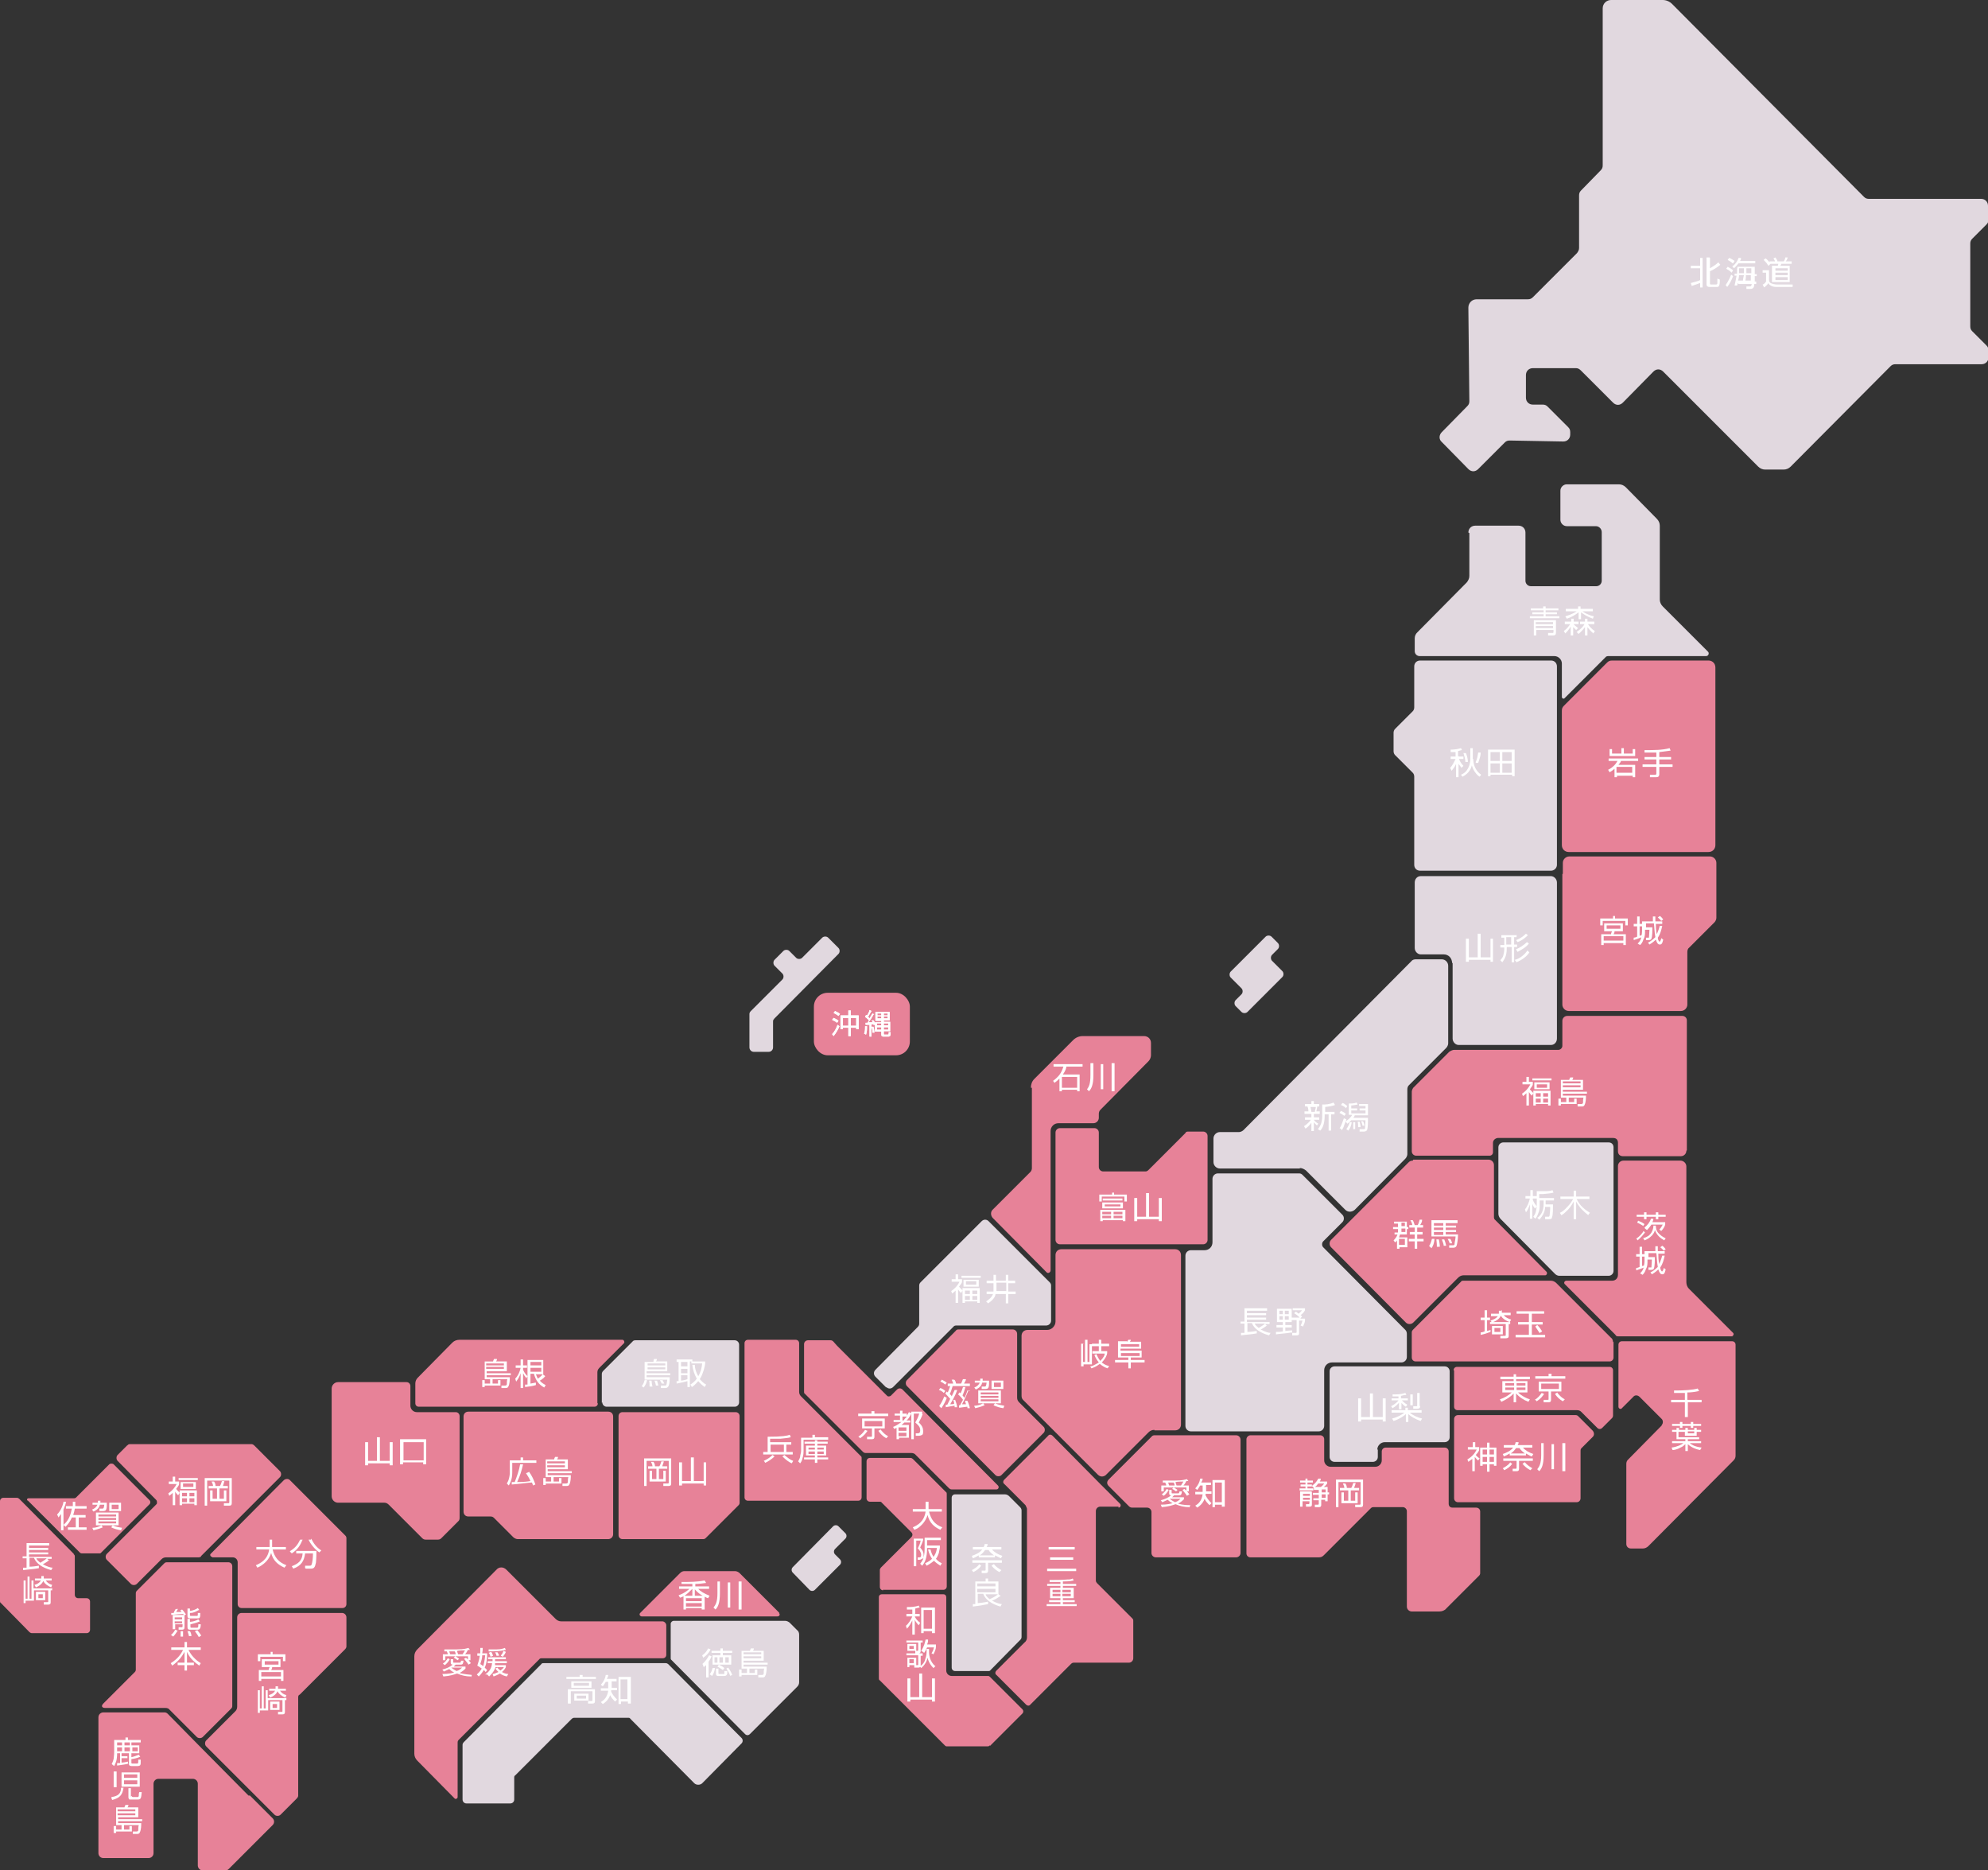 <?xml version="1.0" encoding="UTF-8"?>
<svg id="_レイヤー_1" data-name="レイヤー_1" xmlns="http://www.w3.org/2000/svg" xmlns:xlink="http://www.w3.org/1999/xlink" version="1.1" viewBox="0 0 404 380">
  <rect x="0" y="0" width="404" height="380" fill="#333333" stroke="none"/>
  <!-- Generator: Adobe Illustrator 29.1.0, SVG Export Plug-In . SVG Version: 2.1.0 Build 142)  -->
  <defs>
    <style>
      .st0 {
        fill: none;
      }

      .st1 {
        fill: #fff;
      }

      .st2 {
        fill: #e78298;
      }

      .st3 {
        clip-path: url(#clippath);
      }

      .st4 {
        fill: #e1d8df;
      }
    </style>
    <clipPath id="clippath">
      <rect class="st0" y="0" width="404" height="380"/>
    </clipPath>
  </defs>
  <g class="st3">
    <path class="st2" d="M295.5,278.4v7.4c0,.4.3.7.7.7h24.3c.3,0,.6.1.8.3l3.3,3.3c.3.3.7.3,1,0l2-2c.1-.1.2-.3.2-.5v-9.2c0-.4-.3-.7-.7-.7h-31c-.4,0-.7.3-.7.7h0Z"/>
    <path class="st1" d="M307.6,279.7v-.5h.5v.5h2.8v.5h-2.8v.4h2.3v2.3h-1.9c.7.7,1.7,1.2,2.4,1.4l-.3.5c-1-.4-1.8-.9-2.5-1.7v1.8h-.5v-1.8c-.6.7-1.6,1.3-2.5,1.7l-.3-.5c.9-.3,1.8-.8,2.4-1.4h-1.9v-2.3h2.3v-.4h-2.7v-.5h2.7ZM305.9,281v.5h1.8v-.5h-1.8ZM305.9,281.9v.5h1.8v-.5h-1.8ZM310,281h-1.8v.5h1.8v-.5ZM310,281.9h-1.8v.5h1.8v-.5Z"/>
    <path class="st1" d="M311.9,284.4c.5-.3,1-.8,1.4-1.4l.5.2c-.3.4-.6.9-1.5,1.5l-.4-.4ZM315.3,279.1v.5h2.8v.5h-6.1v-.5h2.7v-.5h.6ZM317.3,282.7h-2.1v1.7c0,.3-.1.5-.5.5h-1v-.5c-.1,0,.8,0,.8,0,.2,0,.2,0,.2-.2v-1.5h-2v-2h4.6v2h0ZM316.8,281.1h-3.6v1.1h3.6v-1.1ZM316.5,283c.5.6.9,1,1.5,1.3l-.4.4c-.7-.4-1.2-.9-1.6-1.5l.5-.3Z"/>
    <path class="st2" d="M327.8,272.7c0-.3-.1-.7-.4-.9l-5.6-5.6-5.5-5.5c-.3-.3-.7-.5-1.1-.5h-17.8c-.2,0-.4,0-.5.2l-9.8,9.8c-.1.1-.2.3-.2.5v5.1c0,.4.3.8.8.8h39.4c.4,0,.8-.3.8-.8v-3.2h0Z"/>
    <path class="st1" d="M302.9,270.6c-.5.2-1.4.5-2,.6v-.5c.1,0,.3,0,.8-.2v-2.3h-.8v-.5h.8v-1.5h.5v1.5h.6v.5h-.6v2.2c.4-.1.5-.1.7-.2v.5ZM307,269h-.4v2.4c0,.4-.2.5-.7.5h-1v-.5c-.1,0,.8,0,.8,0,.3,0,.3,0,.3-.3v-2.1h-3.2v-.4h4.1v.4ZM305.2,266.1c0,.2,0,.4,0,.6h1.8v.5h-1.4c.4.5.9.7,1.5.9l-.3.5c-.6-.2-1.4-.6-1.8-1.3h0c-.3.7-1,1.1-1.8,1.4l-.3-.4c.6-.2,1.1-.4,1.5-.9h-1.4v-.5h1.6c0-.2,0-.4,0-.6h.5ZM303.2,269.4h2.2v1.7h-2.2v-1.7ZM304.9,269.8h-1.2v.8h1.2v-.8Z"/>
    <path class="st1" d="M313.8,266.4v.5h-2.5v1.7h2.2v.5h-2.2v2.1h2.7v.5h-6v-.5h2.7v-2.1h-2.2v-.5h2.2v-1.7h-2.5v-.5h5.5ZM312.9,270.9c-.2-.4-.6-.9-.9-1.4l.4-.3c.4.4.7.8,1,1.3l-.5.3h0Z"/>
    <path class="st4" d="M326.9,259.2c.5,0,1-.4,1-1v-25.1c0-.6-.4-1-1-1h-21.4c-.5,0-1,.4-1,1v13.5c0,.4.2.8.5,1.1l11,11.1c.2.2.5.4.9.4h10Z"/>
    <path class="st1" d="M311.9,245.5c-.3-.4-.4-.6-.5-.9v3h-.5v-2.9c-.3.9-.6,1.4-.8,1.6l-.2-.6c.5-.6.8-1.4,1-2.2h-.9v-.5h1v-1.2h.5v1.2h.8v.5h-.8v.3c.2.5.5.9.8,1.3l-.3.4ZM312.6,247.3c.3-.3,1.1-.9,1.1-2.8v-.6h-.8v.8c0,.6,0,1.2-.3,1.8-.2.6-.4.9-.6,1.1l-.4-.4c.1-.2.4-.5.5-1,.2-.8.2-1.3.2-1.6v-2.6c.3,0,.9,0,1.7,0,.5,0,1,0,1.5-.2l.2.5c-.7.2-1.4.2-2.2.3-.3,0-.6,0-.7,0v.8h3v.5h-1.7v.8h1.5c0,.7,0,2.2-.2,2.6,0,.3-.2.4-.7.4h-.7v-.5c0,0,.6,0,.6,0,.2,0,.2,0,.3-.2,0-.2.2-1.5.1-1.8h-1c0,.6-.2,1.3-.7,2-.2.3-.4.5-.5.6l-.4-.4h0Z"/>
    <path class="st1" d="M322.8,246.9c-.9-.7-1.8-1.5-2.5-2.8v3.6h-.5v-3.6c-.4.8-.9,1.5-1.6,2.1-.4.4-.7.6-.9.7l-.3-.5c.3-.1.9-.5,1.6-1.3.6-.6.9-1.2,1.1-1.5h-2.6v-.5h2.7v-1.2h.5v1.2h2.7v.5h-2.6c.7,1.4,1.6,2.1,2.7,2.8l-.4.5h0Z"/>
    <path class="st2" d="M287.1,235.8c-.3,0-.6.1-.8.3l-11.7,11.7s0,0,0,0l-4.1,4.1c-.4.4-.4,1.1,0,1.5l15.2,15.3c.4.4,1.1.4,1.5,0l9.1-9.1c.3-.3.7-.5,1.1-.5h16.6c.3,0,.5-.4.3-.7l-10.6-10.7c0,0-.1-.2-.1-.4v-10.6c0-.6-.5-1.1-1.1-1.1h-15.3Z"/>
    <path class="st1" d="M286,251.3v2.1h-1.6v.3h-.5v-1.7c-.1.2-.2.3-.4.4l-.3-.4c.2-.2.6-.6.8-1.2h-.6v-.4h.7c0-.3,0-.5,0-.7h-1v-.4h1v-.7h-.8v-.4h2.6v1.1h.3v.4h-.3v1.1h-1.4c0,.1-.1.3-.2.6h1.7ZM285.5,251.7h-1.2v1.2h1.2v-1.2ZM284.8,249.6c0,.2,0,.4,0,.7h.8v-.7h-.7ZM284.8,249.1h.7v-.7h-.7v.7ZM287,248.9c0-.3-.2-.7-.4-1h.5c.2.3.3.8.4,1h.6c.2-.3.3-.8.4-1.1h.5c0,.4-.1.6-.4,1.1h.6v.5h-1.2v.9h1.1v.5h-1.1v.9h1.3v.5h-1.3v1.5h-.5v-1.5h-1.2v-.5h1.2v-.9h-1v-.5h1v-.9h-1.1v-.5h.6,0Z"/>
    <path class="st1" d="M290.4,253.2c.4-.6.5-1.2.6-1.5h.5c0,.8-.3,1.5-.6,1.9l-.4-.4h0ZM296.2,248.5h-2.4v.5h2.1v.4h-2.1v.5h2.1v.4h-2.1v.5h2.5c0,1-.2,2.1-.3,2.3-.1.3-.4.4-.7.4h-.8v-.5c-.1,0,.8,0,.8,0,.2,0,.3-.1.3-.3,0-.4.2-.9.2-1.5h-4.9v-3.3h5.3v.5h0ZM293.3,248.5h-1.9v.5h1.9v-.5ZM293.3,249.4h-1.9v.5h1.9v-.5ZM293.3,250.3h-1.9v.6h1.9v-.6ZM292,253.3c0-.3,0-.7-.1-1.5h.5c.1.5.2,1,.2,1.5h-.6s0,0,0,0ZM293.4,253.2c0-.4-.2-.9-.4-1.4h.5c.1.2.3.8.4,1.3h-.5ZM294.6,252.7c0-.3-.2-.6-.4-1h.5c.2.2.3.5.4.9h-.5Z"/>
    <path class="st2" d="M337.7,289.6l-6.9,7c-.2.2-.3.5-.3.8v16.3c0,.5.4.9.9.9h2.5c.4,0,.8-.2,1.1-.5l17.3-17.4c.3-.3.4-.6.4-1v-22.5c0-.4-.3-.7-.7-.7h-22.4c-.4,0-.7.3-.7.7v12.6c0,.4.5.6.7.3l2.3-2.3c.3-.4.9-.4,1.3,0l4.5,4.5c.3.3.3.9,0,1.2h0Z"/>
    <path class="st1" d="M343,284.4h2.8v.5h-2.8v3h-.6v-3h-2.8v-.5h2.8v-1.4c-1.2,0-1.8,0-2.2,0v-.5c0,0,.3,0,.6,0,1.2,0,3.2-.1,4.2-.4l.3.5c-.8.2-1.7.3-2.4.3v1.5Z"/>
    <path class="st1" d="M339.8,293.2v-.4h2.7v-.4h-1.8v-1.5h-.9v-.4h.9v-.4h.5v.4h1.3v-.4h.5v.4h1.3v-.4h.5v.4h.9v.4h-.9v.8h-2.4v-.8h-1.3v1.1h4.2v.4h-2.3v.4h2.7v.4h-2.3c.4.3.9.7,2.4.9l-.3.5c-1.1-.2-2-.7-2.5-1.2v1.4h-.5v-1.4c-.2.2-.5.5-1,.7-.7.4-1.3.5-1.6.5l-.2-.5c1.3-.2,2-.6,2.4-.9h-2.3ZM341.9,288.9v.4h1.7v-.4h.5v.4h1.6v.4h-1.6v.4h-.5v-.4h-1.7v.4h-.5v-.4h-1.6v-.4h1.6v-.4h.5ZM344.3,290.8h-1.3v.4h1.3v-.4Z"/>
    <path class="st2" d="M352.2,271.5h-23.3c-.2,0-.5,0-.6-.3l-1.4-1.4-8.9-8.9c-.3-.3,0-.7.3-.7h9.3c.7,0,1.2-.5,1.2-1.2v-22.1c0-.6.5-1.1,1.1-1.1h11.6c.6,0,1.2.5,1.2,1.2v23.5c0,.5.2,1,.5,1.3l9,9c.2.2.1.6-.2.6h0Z"/>
    <path class="st1" d="M332.6,251.6c.6-.4,1.2-1.1,1.4-1.5l.3.3c-.4.5-.8,1-1.5,1.6l-.3-.4h0ZM334.6,246.3v.5h1.9v-.5h.5v.5h1.5v.4h-1.5v.5h-.5v-.5h-1.9v.5h-.5v-.5h-1.5v-.4h1.5v-.5h.5ZM334,249.1c-.5-.3-.8-.5-1.3-.7l.2-.4c.5.2.9.4,1.3.7l-.3.4ZM333.8,251.6c.3-.1,1.1-.3,1.5-.8.5-.5.7-1.3.7-1.6v-.2h.5c0,.3,0,1.1.7,1.7.5.5,1.1.8,1.3.9l-.3.4c-.7-.4-1.5-1-1.9-2.1,0,.2-.2.8-.8,1.3-.5.5-1.1.7-1.3.8l-.3-.5ZM334.2,249.4c.6-.5,1.1-1.1,1.3-1.8h.5c0,.3-.1.4-.2.7h2.6v.5c-.1.4-.4.9-.8,1.3l-.4-.3c.3-.3.5-.6.7-1h-2.3c-.4.6-.7.9-.9,1.1l-.4-.3h0Z"/>
    <path class="st1" d="M334.3,257.4c-.6.3-1.2.5-1.8.7v-.5c.1,0,.3,0,.7-.2v-2.1h-.7v-.5h.7v-1.5h.5v1.5h.5v.5h-.5v1.9c.3,0,.4-.1.5-.2v.5ZM335,254.6v.8h1.3c0,.5,0,1.9-.2,2.3,0,.2-.3.3-.6.3h-.5v-.5c0,0,.4,0,.4,0,0,0,.2,0,.2,0,0-.2.1-1.3.1-1.6h-.9v.3c0,.5,0,1.1-.3,1.6-.2.7-.5,1-.7,1.2l-.5-.3c.2-.2.6-.6.7-1.1,0-.2.2-.8.2-1.4v-2h2.2c0-.7,0-.8,0-1h.5c0,.2,0,.8,0,1h1.4v.5h-1.3c0,.4,0,1.4.2,2.1.3-.7.5-1.3.6-1.7h.5c-.2.9-.4,1.7-.9,2.4,0,.4.2.7.3.8,0,0,0,0,.1,0,.1,0,.3-.5.3-.7l.4.3c-.2.9-.4,1-.7,1-.4,0-.6-.4-.8-1-.6.6-1,.8-1.3,1l-.3-.4c.3-.1.9-.5,1.5-1.1-.2-1.1-.2-2.2-.3-2.8h-1.7,0ZM338.1,254.1c-.2-.3-.4-.4-.7-.7l.4-.3c.2.1.4.3.7.7l-.4.3Z"/>
    <path class="st2" d="M296.3,287.5c-.5,0-.8.4-.8.8v16.1c0,.5.4.8.8.8h5.9s0,0,0,0h18.2c.5,0,.8-.4.8-.8v-9.6c0-.2,0-.4.2-.6l2.3-2.3c.3-.3.3-.8,0-1.2l-3-3c-.2-.2-.4-.2-.6-.2h-23.9Z"/>
    <path class="st1" d="M299.7,298.9h-.5v-2.5c-.4.3-.7.5-.8.6l-.2-.5c.9-.5,1.5-1.2,1.9-2h-1.8v-.5h1v-1h.5v1h.8v.5c0,.2-.2.6-.7,1.1,0,0,.4.5.8.7l-.3.4c-.1,0-.3-.2-.7-.7v2.7ZM302.7,293.1v1h1.4v3.7h-.5v-.3h-.9v1.5h-.5v-1.5h-.9v.3h-.5v-3.7h1.4v-1h.5ZM302.2,294.5h-.9v1h.9v-1ZM302.2,296h-.9v1h.9v-1ZM303.6,294.5h-.9v1h.9v-1ZM303.6,296h-.9v1h.9v-1Z"/>
    <path class="st1" d="M310,295.7h-3.2v-.4c-.5.3-.9.5-1.2.6l-.2-.5c.6-.2,1.6-.6,2.1-1.3h-1.9v-.5h2.2c.1-.2.2-.4.2-.6h.6c0,.2,0,.3-.2.6h3v.5h-1.9c.5.6,1.2,1,2.1,1.3l-.3.5c-.2,0-.6-.3-1.2-.6v.4h0ZM305.4,298.3c.5-.3,1.1-.6,1.5-1.2l.4.3c-.4.6-1,1-1.6,1.3l-.3-.4h0ZM308.7,296.8v1.6c0,.3-.1.5-.5.5h-.8v-.5c-.1,0,.6,0,.6,0,.1,0,.2,0,.2-.2v-1.4h-2.7v-.5h6v.5h-2.7ZM309.9,295.3c-.4-.3-.9-.7-1.1-1.1h-.7c-.3.4-.6.8-1.1,1.1h3ZM309.9,297.1c.3.4.8.8,1.5,1.2l-.4.4c-.7-.4-1.1-.7-1.6-1.3l.4-.3Z"/>
    <path class="st1" d="M313.7,293.2v2.4c0,2-.4,2.8-.9,3.3l-.4-.4c.4-.5.8-1.1.8-2.9v-2.4h.6ZM315.8,293.4v5.1h-.5v-5.1h.5ZM318.1,293.2v5.7h-.6v-5.7h.6Z"/>
    <path class="st4" d="M404,44.5v-2.7c0-.8-.6-1.4-1.4-1.4h-22.8c-.4,0-.7-.1-1-.4L339.8.8C339.3.3,338.6,0,337.9,0h-10.5C326.5,0,325.7.7,325.7,1.7v31.9c0,.4-.1.7-.4,1l-4,4.1c-.3.3-.4.6-.4,1v10.7c0,.4-.2.7-.4,1l-9,9c-.3.3-.6.4-1,.4h-10.4c-1,0-1.7.8-1.7,1.7l.2,19c0,.4-.1.7-.4,1l-5.2,5.3c-.6.6-.6,1.5,0,2l5.4,5.5c.6.6,1.4.6,2,0l5.4-5.4c.3-.3.6-.4,1-.4l10.9.2c.8,0,1.4-.6,1.4-1.4v-.5c0-.4-.1-.7-.4-1l-4.2-4.2c-.3-.3-.6-.4-1-.4h-2c-.8,0-1.4-.6-1.4-1.4v-4.6c0-.8.6-1.4,1.4-1.4h8.8c.4,0,.7.2,1,.5l6.5,6.5c.6.6,1.4.6,2,0l6.2-6.3c.6-.6,1.4-.6,2,0l19.3,19.3c.4.4.9.6,1.4.6h3.8c.5,0,1-.2,1.4-.6l20.3-20.4c.3-.3.6-.4,1-.4h17.5c.8,0,1.4-.6,1.4-1.4v-1.4c0-.4-.1-.7-.4-1l-2.9-2.9c-.3-.3-.4-.6-.4-1v-16.8c0-.4.1-.7.4-1l2.9-2.9c.3-.3.4-.6.4-1h0Z"/>
    <path class="st1" d="M343.6,57.5c.7-.2,1.6-.4,1.9-.6v-2.4h-1.9v-.5h1.9v-1.6h.5v6h-.5v-.9s-1.1.4-1.7.6l-.2-.6ZM347.5,52.4v2.1c.3-.2,1.1-.6,1.7-1.2l.4.5c-.7.6-1.6,1.1-2.1,1.3v2.5c0,.1,0,.2.2.2h1c.1,0,.2,0,.3-.2,0,0,0-.4,0-1l.5.2c0,.6,0,1.1-.2,1.3,0,.2-.3.2-.5.2h-1.4c-.1,0-.6,0-.6-.5v-5.5h.6Z"/>
    <path class="st1" d="M350.7,57.9c.1-.2.3-.4.6-1,.3-.5.4-.9.5-1.1l.4.3c-.3.8-.7,1.6-1.2,2.2l-.4-.5h0ZM351.8,55.3c-.3-.3-.6-.5-1-.7l.3-.4c.4.2.7.4,1.1.7l-.3.5h0ZM352.1,53.5c-.4-.4-.9-.6-1-.7l.3-.4c.3.1.8.4,1.1.6l-.3.5h0ZM352.1,54.1c.5-.4,1-1,1.2-1.7h.5c0,.3,0,.4-.2.6h3.1v.5h-3.4c-.4.5-.7.8-.9,1l-.4-.4ZM353.1,57.5c0,.3,0,.4-.1.5h-.5c.2-.8.3-1.5.4-2h-.4v-.4h.5c0-.7,0-1.1.1-1.4h3.5v.2c0,.4,0,.9,0,1.3h.4v.4h-.4c0,.6,0,.9,0,1.1h.3v.5h-.4c0,.5-.1,1-.8,1h-.8v-.5c0,0,.7,0,.7,0,.3,0,.3-.2.4-.5h-2.7ZM354.2,57c0-.3.1-.6.2-1.1h-1s0,.6-.2,1.1h1ZM354.4,55.5c0-.5,0-.7,0-1h-1c0,.2,0,.4,0,1h1ZM354.8,55.9c0,.2,0,.7-.1,1.1h1.1c0-.5,0-.6,0-1.1h-1ZM355.9,55.5c0-.2,0-.9,0-1h-1c0,.2,0,.7,0,1h1,0Z"/>
    <path class="st1" d="M359.5,54.9v2c0,.1,0,.3.2.5.3.3,1.1.4,1.4.4h3.2v.5h-3.2c-.3,0-.7,0-1.1-.2-.4-.2-.6-.4-.6-.6-.2.3-.6.7-.9.9l-.3-.6c.2,0,.5-.3.7-.6v-1.8h-.7v-.5h1.2ZM359.3,53.9c-.2-.4-.6-.8-.9-1.1l.4-.3c.2.1.6.5,1,1.1l-.4.4h0ZM362.5,53.1c.2-.3.3-.6.3-.8h.5c-.1.4-.3.7-.4.8h1.2v.5h-2.1c0,0-.1.3-.2.4h1.9v3.3h-3.6v-3.3h1.2c0-.2.1-.3.1-.4h-1.8v-.5h1.1c0-.2-.2-.4-.3-.6l.4-.2c.2.3.4.6.4.8h1.1,0ZM363.3,54.5h-2.5v.5h2.5v-.5ZM363.3,55.4h-2.5v.5h2.5v-.5ZM363.3,56.3h-2.5v.6h2.5v-.6Z"/>
    <path class="st2" d="M342.8,233.7v-26.4c0-.5-.4-.9-.9-.9h-23.4c-.6,0-1,.5-1,1v5.1c0,.4-.4.8-.8.8h-21.2c-.3,0-.7.2-1,.4l-7.3,7.3c-.2.3-.3.6-.3.8v12.1c0,.5.4.9.9.9h14.9c.4,0,.7-.3.7-.7v-1.9c0-.7.7-1,1-1h23.4c.7,0,1,.4,1,1v1.7c0,.6.4,1,1,1h11.8c.6,0,1.1-.5,1.1-1.1h0Z"/>
    <path class="st1" d="M311.3,222.6c-.4-.4-.6-.7-.6-.8v2.8h-.5v-2.5c-.4.4-.6.5-.7.6l-.2-.5c.9-.6,1.4-1.3,1.7-1.9h-1.6v-.5h.8v-1h.5v1h.8v.5c0,.2-.2.5-.6,1,.3.4.6.6.7.8v-.5h3.5v3h-.5v-.3h-2.5v.3h-.5v-2.5l-.3.5h0ZM315.3,219.5h-3.9v-.4h3.9v.4ZM314.9,221.3h-3.1v-1.4h3.1v1.4ZM313.1,222.1h-1v.7h1v-.7ZM313.1,223.2h-1v.8h1v-.8ZM314.4,220.3h-2.1v.7h2.1v-.7ZM314.6,222.1h-1v.7h1v-.7ZM314.6,223.2h-1v.8h1v-.8Z"/>
    <path class="st1" d="M318.9,219.4c0-.1.1-.3.2-.5h.6c0,.2-.1.4-.2.5h2.2v2h-4.1v.4h4.9v.4h-4.9v.4h4.7c0,.4,0,1.4-.3,1.9-.1.3-.4.3-.6.3h-.8v-.5c0,0,.7,0,.7,0,.1,0,.4,0,.4-.3,0-.3,0-.7.1-1h-3v.9h1.1v-.7h.5v1.1h-3.2v.3h-.5v-1.4h.5v.7h1.1v-.9h-1.1v-3.6h1.9ZM321.2,219.7h-3.6v.4h3.6v-.4ZM321.2,220.5h-3.6v.4h3.6v-.4Z"/>
    <path class="st4" d="M295.2,195.6v15.4c0,.7.6,1.3,1.2,1.3h18.8c.7,0,1.2-.6,1.2-1.3v-31.7c0-.7-.6-1.3-1.2-1.3h-26.5c-.7,0-1.2.6-1.2,1.3v13.3c0,.7.6,1.3,1.2,1.3h4.7c1,0,1.7.8,1.7,1.8h0Z"/>
    <path class="st1" d="M298.4,194.5h1.9v-4.8h.6v4.8h2v-3.8h.5v4.7h-.5v-.4h-4.4v.4h-.6v-4.7h.6v3.8Z"/>
    <path class="st1" d="M308.2,189.9v.5h-.5v1.5h.6v.5h-.6v3.1h-.5v-3.1h-1v.2c0,.4,0,.9-.2,1.6-.2.7-.6,1.1-.7,1.3l-.4-.4c.1-.2.5-.5.6-1,.2-.7.2-1.2.2-1.4v-.2h-.8v-.5h.8v-1.5h-.6v-.5h3.2ZM307.1,190.4h-1v1.5h1v-1.5ZM307.9,195c1-.3,1.9-1,2.5-1.9l.4.4c-.6.9-1.5,1.5-2.6,2l-.4-.5h0ZM308,192.9c.8-.3,1.7-.9,2.3-1.5l.4.3c-.6.8-1.6,1.3-2.3,1.7l-.3-.5ZM308.1,191c.8-.3,1.5-.8,2-1.3l.4.3c-.5.5-1.2,1.1-2.1,1.4l-.3-.4h0Z"/>
    <path class="st4" d="M316.4,143.6v-8.2c0-.7-.5-1.2-1.2-1.2h-26.6c-.7,0-1.2.5-1.2,1.2v8.3c0,.3-.1.6-.3.8l-3.6,3.6c-.2.2-.3.5-.3.8v3.7c0,.3.1.6.3.8l3.6,3.6c.2.2.3.5.3.8v17.9c0,.7.5,1.2,1.2,1.2h26.6c.6,0,1.2-.5,1.2-1.2v-2.3s0,0,0,0v-29.9h0Z"/>
    <path class="st1" d="M296.5,153.7h.9v.5h-.9c.1.3.4.9.9,1.4l-.4.4c-.1-.2-.4-.5-.6-.8v2.7h-.5v-2.7c-.2.5-.5.9-.9,1.4l-.3-.6c.5-.5.9-1.4,1.1-1.8h-1v-.5h1v-.9c-.5,0-.8,0-1,0v-.5c.8,0,1.4-.1,2.1-.3l.2.4c-.2,0-.4.1-.8.2v1h0ZM299.4,154.2c0,.9.3,2.3,1.6,3.2l-.3.4c-.2-.1-.6-.4-1-1-.4-.6-.5-1-.6-1.3-.1.5-.5,1.6-1.9,2.3l-.3-.4c.3-.1,1-.5,1.3-1.1.3-.4.6-1.2.6-2.1v-2.2h.5v2.2h0ZM297.8,154.9c0-.7-.3-1.6-.4-1.9h.5c.1.2.4,1,.4,1.8h-.5ZM299.9,154.8c.3-.6.4-1.3.5-1.9h.5c0,.8-.3,1.4-.5,2.1h-.5c0-.1,0-.1,0-.1Z"/>
    <path class="st1" d="M307.8,152.3v5.4h-.5v-.3h-4.4v.3h-.5v-5.4h5.4ZM304.8,152.8h-1.9v1.8h1.9v-1.8ZM304.8,155.1h-1.9v1.9h1.9v-1.9ZM307.2,152.8h-1.9v1.8h1.9v-1.8ZM307.2,155.1h-1.9v1.9h1.9v-1.9Z"/>
    <path class="st4" d="M298.6,108.3v8.7c0,.5-.2.9-.5,1.3l-10.1,10.2c-.3.3-.5.7-.5,1.2v2.6c0,.6.5,1,1,1h27.4c.8,0,1.5.7,1.5,1.5v6.8c0,.3.4.5.6.2l8.4-8.4c0,0,.2-.1.4-.1h19.9c.5,0,.7-.6.4-.9l-9.2-9.2c-.4-.4-.6-.9-.6-1.4v-15c0-.5-.2-1-.6-1.4l-6.3-6.4c-.4-.4-.9-.6-1.4-.6h-10.6c-.7,0-1.3.6-1.3,1.3v5.9c0,.7.6,1.3,1.3,1.3h5.9c.7,0,1.2.6,1.2,1.2v9.9c0,.6-.5,1.1-1.1,1.1h-13.3c-.6,0-1.1-.5-1.1-1.1v-9.8c0-.8-.6-1.4-1.4-1.4h-8.8c-.8,0-1.4.6-1.4,1.4Z"/>
    <path class="st1" d="M313.6,123.6v-.4h.5v.4h2.6v.4h-2.6v.4h2.3v.4h-2.3v.4h2.8v.4h-6v-.4h2.8v-.4h-2.3v-.4h2.3v-.4h-2.6v-.4h2.6,0ZM316.2,128.5c0,.4-.1.6-.6.6h-1v-.5c-.1,0,.9,0,.9,0,.1,0,.2,0,.2-.2v-.4h-3.5v1.1h-.5v-3.1h4.5v2.5ZM315.6,126.4h-3.5v.4h3.5v-.4ZM315.6,127.2h-3.5v.4h3.5v-.4Z"/>
    <path class="st1" d="M318,126.8v-.5h1.3v-.6h.5v.6h1v.5h-1c0,.1.4.4.9.8l-.4.4c-.1-.1-.3-.3-.6-.6v1.7h-.5v-1.8c-.5.8-.9,1.2-1.1,1.4l-.3-.5c.6-.4,1.1-1.1,1.3-1.4h-1.2ZM323.7,125.7c-1.1-.4-1.9-.9-2.4-1.3v1.4h-.5v-1.4c-.5.4-1.4,1-2.4,1.3l-.3-.5c1.2-.3,2-.8,2.3-1h-2.2v-.5h2.5v-.5h.5v.5h2.5v.5h-2.1c.4.3,1.2.8,2.3,1l-.2.5ZM322.6,129.1h-.5v-1.7c-.6.8-1.1,1.2-1.3,1.4l-.4-.4c.9-.6,1.4-1.2,1.6-1.6h-.9v-.5h1v-.6h.5v.6h1.4v.5h-1.3c.2.3.7,1,1.4,1.4l-.3.5c-.2-.2-.7-.6-1.2-1.3v1.7h0Z"/>
    <path class="st2" d="M326.6,134.6l-8.8,8.8c-.3.3-.4.6-.4,1v27.3c0,.8.6,1.4,1.4,1.4h28.4c.8,0,1.4-.6,1.4-1.4v-36.1c0-.8-.6-1.4-1.4-1.4h-19.6c-.4,0-.7.1-1,.4h0Z"/>
    <path class="st1" d="M332.3,155.4v2.5h-.5v-.3h-3.2v.3h-.5v-1.7c-.5.4-.8.6-1,.7l-.3-.5c1-.5,1.6-1.2,1.9-1.8h-1.8v-.5h6v.5h-3.5c0,.2-.2.4-.5.8h3.5ZM327.7,153.1h1.8v-1.1h.5v1.1h1.8v-.9h.5v1.4h-5.2v-1.4h.5v.9ZM331.7,155.8h-3.2v1.2h3.2v-1.2Z"/>
    <path class="st1" d="M337.2,153.8h2.4v.5h-2.4v1h2.7v.5h-2.7v1.5c0,.3-.1.6-.6.6h-1.3v-.5c0,0,1.1,0,1.1,0,0,0,.2,0,.2-.2v-1.4h-2.8v-.5h2.8v-1h-2.4v-.5h2.4v-.9c-1.2,0-1.9,0-2.4,0v-.5c2,0,3.6,0,5.1-.4l.2.5c-.8.1-1.5.2-2.3.3v1h0Z"/>
    <path class="st2" d="M317.5,177.6v26.5c0,.7.6,1.3,1.3,1.3h22.8c.7,0,1.3-.6,1.3-1.3v-10.7c0-.3.1-.7.4-.9l5.1-5.1c.2-.2.4-.6.4-.9v-11.2c0-.7-.6-1.3-1.3-1.3h-28.6c-.7,0-1.3.6-1.3,1.3v2.2h0Z"/>
    <path class="st1" d="M328.2,186.1v.5h2.6v1.4h-.5v-.9h-4.6v.9h-.5v-1.4h2.6v-.5h.5ZM329.8,189.2h-1.7c0,.2,0,.3-.2.6h2.5v2.2h-.5v-.4h-4v.4h-.5v-2.2h2c0-.2.1-.4.2-.6h-1.6v-1.6h3.8v1.6ZM329.9,190.2h-4v.9h4v-.9ZM329.3,188h-2.8v.7h2.8v-.7Z"/>
    <path class="st1" d="M333.8,190.3c-.6.3-1.2.5-1.8.7v-.5c.1,0,.3,0,.7-.2v-2.1h-.7v-.5h.7v-1.5h.5v1.5h.5v.5h-.5v1.9c.3,0,.4-.1.5-.2v.5ZM334.5,187.6v.8h1.3c0,.5,0,1.9-.2,2.3,0,.2-.3.3-.6.3h-.5v-.5c0,0,.4,0,.4,0,0,0,.2,0,.2,0,0-.2.1-1.3.1-1.6h-.9v.3c0,.5,0,1.1-.3,1.6-.2.7-.5,1-.7,1.2l-.5-.3c.2-.2.6-.6.7-1.1,0-.2.2-.8.2-1.4v-2h2.2c0-.7,0-.8,0-1h.5c0,.2,0,.8,0,1h1.4v.5h-1.3c0,.4,0,1.4.2,2.1.3-.7.5-1.3.6-1.7h.5c-.2.9-.4,1.7-.9,2.4,0,.4.2.7.3.8,0,0,0,0,.1,0,.1,0,.3-.5.3-.7l.4.3c-.2.9-.4,1-.7,1-.4,0-.6-.4-.8-1-.6.6-1,.8-1.3,1l-.3-.4c.3-.1.9-.5,1.5-1.1-.2-1.1-.2-2.2-.3-2.8h-1.7,0ZM337.6,187.1c-.2-.3-.4-.4-.7-.7l.4-.3c.2.1.4.3.7.7l-.4.3Z"/>
    <path class="st4" d="M251.2,204.5l1.1,1.1c.3.3.9.3,1.2,0l7.1-7.1c.3-.3.3-.9,0-1.2l-2.1-2.1c-.3-.3-.3-.9,0-1.2l1.2-1.2c.3-.3.3-.9,0-1.2l-1.3-1.3c-.3-.3-.9-.3-1.2,0l-7.1,7.1c-.3.3-.3.9,0,1.2l2.2,2.2c.3.3.3.9,0,1.2l-1.2,1.2c-.3.3-.3.9,0,1.2h0Z"/>
    <path class="st2" d="M234.6,290.6h4.2c.7,0,1.2-.5,1.2-1.2v-34.4c0-.7-.5-1.2-1.2-1.2h-23.1c-.7,0-1.2.5-1.2,1.2v13.5c0,.9-.8,1.7-1.7,1.7h-4c-.7,0-1.2.5-1.2,1.2v12.2c0,.3.1.6.3.8l5.7,5.7h0l9.5,9.5c.5.5,1.2.5,1.7,0l8.6-8.6c.3-.3.7-.5,1.2-.5h0Z"/>
    <path class="st1" d="M220.1,273.1v3.6h.4v-4.5h.5v4.5h.4v-3.6h.5v4.1h-1.7v.4h-.5v-4.6h.5ZM221.6,277.6c.3,0,.9-.3,1.7-.8-.6-.7-.8-1.3-.9-1.5l.4-.2c.2.4.4.9.8,1.4.7-.7.9-1.2.9-1.5h-2.5v-.5h1.3v-1h-1.4v-.5h1.4v-.8h.5v.8h1.6v.5h-1.6v1h1.2v.4c0,.3-.3,1.1-1.1,1.9.6.5,1.2.7,1.5.7l-.3.5c-.4-.1-1-.4-1.6-.9-.8.6-1.4.8-1.7.9l-.3-.5h0Z"/>
    <path class="st1" d="M229.1,272.6c0-.1.2-.4.2-.4h.5c0,.2-.1.3-.2.4h2.3v1.4h-4.2v.4h4.3v1.4h-2.2v.5h2.8v.5h-2.8v1.2h-.5v-1.2h-2.7v-.5h2.7v-.5h-2.1v-3.3h1.8ZM227.8,273.1v.5h3.7v-.5h-3.7ZM227.8,274.9v.6h3.8v-.6h-3.8Z"/>
    <path class="st4" d="M268.9,253.4l16.7,16.8c.2.2.3.5.3.8v4.7c0,.6-.5,1.1-1.1,1.1h-14.1c-.9,0-1.6.7-1.6,1.6v11.3c0,.6-.5,1.1-1.1,1.1h-26c-.6,0-1.1-.5-1.1-1.1v-34.6c0-.6.5-1.1,1.1-1.1h2.8c.9,0,1.6-.7,1.6-1.6v-12.9c0-.6.5-1.1,1.1-1.1h16.5c.3,0,.5.1.7.3l8.1,8.1c.4.4.4,1.1,0,1.5l-3.9,3.9c-.3.3-.3.9,0,1.2Z"/>
    <path class="st1" d="M257.6,269.2c-.5.4-1.3.9-1.4.9.9.5,1.6.7,2,.7l-.3.5c-1.8-.5-3-1.3-3.5-2.5h-.9v1.8c.6,0,1.3-.1,1.9-.2v.5c-1,.2-2.6.3-3.2.4v-.5c.2,0,.4,0,.7,0v-1.9h-.8v-.4h.8v-2.7h4.6v.5h-4.1v.5h3.9v.4h-3.9v.5h3.9v.4h-3.9v.5h4.6v.4h-.9l.3.3h0ZM255,268.9c0,.2.3.5.8.9.3-.2,1-.6,1.3-.9h-2.1Z"/>
    <path class="st1" d="M262.5,270.7c-.9.2-2.8.3-3.2.4v-.5c.4,0,.9,0,1.4-.1v-.8h-1.3v-.5h1.3v-.6h-1.2v-2.7h3v2.7h-1.3v.6h1.3v.5h-1.3v.7c.2,0,.9-.1,1.1-.1,0,0,.2,0,.3,0v.5ZM260.7,266.3h-.7v.7h.7v-.7ZM260.7,267.4h-.7v.7h.7v-.7ZM261.9,266.3h-.8v.7h.8v-.7ZM261.9,267.4h-.8v.7h.8v-.7ZM264.3,267.9h.9v.4c0,.4-.3.9-.4,1.2l-.5-.2c.2-.3.3-.7.4-1h-.7v2.6c0,.4-.3.4-.5.4h-.9v-.5c0,0,.7,0,.7,0,.1,0,.2,0,.2-.2v-2.4h-1v-.5h1.6c-.1-.2-.6-.6-1.1-.9l.3-.3c.2,0,.3.2.6.4.4-.3.6-.6.7-.7h-1.9v-.4h2.5v.4c-.2.4-.5.7-.9,1,.2.1.3.2.3.3l-.3.3h0Z"/>
    <path class="st4" d="M279.9,294.5c0-.8.7-1.5,1.5-1.5h12.2c.5,0,1-.4,1-1v-13.4c0-.5-.4-1-1-1h-22.4c-.5,0-1,.4-1,1v17.4c0,.5.4,1,1,1h7.8c.5,0,1-.4,1-1v-1.5Z"/>
    <path class="st1" d="M276.5,287.9h1.9v-4.8h.6v4.8h2v-3.8h.6v4.7h-.6v-.4h-4.4v.4h-.6v-4.7h.6v3.8Z"/>
    <path class="st1" d="M284.8,284.1h1.3v.4h-1.2c0,0,.4.5,1.1.9l-.3.4c-.2-.1-.5-.3-.9-.8v1.3h-.5v-1.3c-.1.1-.6.7-1.3,1.1l-.3-.4c.8-.4,1.4-1,1.5-1.2h-1.4v-.4h1.4v-.4c-.7,0-1,0-1.2,0v-.4c1,0,1.7,0,2.6-.3l.2.4c-.2,0-.4,0-1.1.2v.5h0ZM282.8,287v-.5h2.8v-.5h.5v.5h2.8v.5h-2.4c.7.6,1.6,1,2.5,1.2l-.3.5c-1.1-.4-2-.9-2.5-1.4v1.6h-.5v-1.6c-.4.4-1.3,1-2.5,1.4l-.3-.5c1.2-.3,2-.8,2.5-1.2h-2.4ZM287.1,285.5h-.5v-2.2h.5v2.2ZM288.6,285.7c0,.2,0,.5-.6.5h-.8v-.5c0,0,.6,0,.6,0,.2,0,.2,0,.2-.2v-2.5h.5v2.6h0Z"/>
    <path class="st2" d="M279.1,306.2h6c.4,0,.8.4.8.8v19.4c0,.6.5,1,1,1h5.6c.5,0,1.1-.2,1.4-.6l6.7-6.7c.2-.2.2-.4.2-.6v-12.4c0-.5-.4-.8-.8-.8h-4.8c-.5,0-.8-.3-.8-.8v-10.6c0-.5-.4-.8-.8-.8h-12c-.5,0-.8.4-.8.8v1.8c0,.7-.6,1.3-1.3,1.3h-9.1c-.7,0-1.3-.6-1.3-1.3v-4.3c0-.5-.4-.8-.8-.8h-14.2c-.4,0-.8.4-.8.8v23.2c0,.5.4.8.8.8h13.9c.4,0,.7-.1,1-.4l9.6-9.6c.2-.2.4-.2.6-.2Z"/>
    <path class="st1" d="M265.7,300.4v.4h1.1v.4h-1.1v.4h.9v.4h-.9v.4h1.2v.4h-2.8v-.4h1.2v-.4h-1v-.4h1v-.4h-1.1v-.4h1.1v-.4h.5ZM266.6,303.1v2.6c0,.3-.1.4-.5.4h-.7v-.5c-.1,0,.5,0,.5,0,0,0,.2,0,.2-.2v-.4h-1.4v1.1h-.5v-3.1h2.3ZM266.2,303.5h-1.4v.4h1.4v-.4ZM266.2,304.3h-1.4v.4h1.4v-.4ZM266.7,301.8c.6-.4,1-1,1.2-1.4h.5c0,.2,0,.3-.2.6h1.5v.4c-.2.3-.4.5-.7.7h.8v1.1h.3v.4h-.3v1.4h-.5v-.3h-.8v1c0,.2,0,.5-.5.5h-.8v-.5c-.1,0,.6,0,.6,0,.1,0,.2,0,.2-.2v-.7h-1.1v-.4h1.1v-.7h-1.2v-.4h1.2v-.6h-1v-.4s0,0,0,0l-.4-.4h0ZM267.9,301.4c-.3.4-.5.6-.7.7h1.2c.2-.1.5-.4.7-.7h-1.2ZM269.4,302.6h-.8v.6h.8v-.6ZM269.4,303.6h-.8v.7h.8v-.7Z"/>
    <path class="st1" d="M277,300.6v5.1c0,.4-.2.5-.5.5h-1.1v-.5c0,0,.9,0,.9,0,.1,0,.2,0,.2-.2v-4.4h-4.5v5.1h-.5v-5.6h5.6ZM273.2,302.3c0-.4-.3-.8-.3-.9h.5c.2.3.3.5.3.9h.9c.2-.3.3-.7.4-1h.5c-.1.5-.3.8-.3,1h1v.5h-1.7v2.1h.9v-1.7h.5v2.2h-3.3v-2.2h.5v1.7h.9v-2.1h-1.7v-.5h1Z"/>
    <path class="st2" d="M240.5,291.6h-5.8c-.2,0-.5,0-.7.3l-8.7,8.7c-.4.4-.4.9,0,1.3l4.1,4.1c.2.2.4.3.7.3h3c.5,0,.9.4.9.9v8.3c0,.5.4.9.9.9h16.3c.5,0,.9-.4.9-.9v-23c0-.5-.4-.9-.9-.9h-10.8Z"/>
    <path class="st1" d="M241.7,306.2c-1,0-1.9-.2-2.8-.6-.6.2-1.4.5-2.8.6l-.2-.5c1.3,0,2-.2,2.4-.3-.6-.3-.8-.5-1-.7-.6.3-.9.4-1.1.5l-.3-.4c.8-.2,1.5-.5,2.1-1-.1,0-.4,0-.4-.4v-.7h.5v.6c0,0,0,.1.1.1h1.2c.2,0,.2,0,.3-.4h.5c-.1.7-.2.8-.6.8h-1c-.2.2-.3.3-.4.4h2.4v.4c-.2.2-.5.5-1.2.9,1.1.3,2,.3,2.5.3l-.2.5ZM237,301.8c0-.2-.1-.3-.2-.6-.2,0-.3,0-.5,0v-.4c.6,0,1.5,0,2.5,0,1.6,0,2-.2,2.4-.3l.3.4c-.1,0-.2,0-.4,0-.3.5-.3.6-.6.9h1.1v1.2h-.5v-.8h-2.6c.1,0,.5.3.8.5l-.3.3c-.3-.2-.7-.5-.8-.5l.3-.3h-2v.8h-.5v-1.2h1,0ZM236.1,303.6c.4-.3.7-.6,1-1.1l.4.2c-.2.4-.6.9-1,1.2l-.4-.3h0ZM238.7,301.8c0-.2-.1-.5-.2-.6-.5,0-.6,0-1.1,0,0,0,.1.4.2.6h1.1,0ZM237.7,304.5c.1.1.5.4,1.1.7.6-.2.9-.5,1.1-.7h-2.2ZM240,301.8c.2-.3.3-.5.5-.8-.2,0-1.2,0-1.6.1,0,.2.1.4.2.7h.9ZM241.2,303.9c-.2-.4-.7-.9-.9-1.2l.4-.2c.4.3.8.8,1,1.1l-.5.3Z"/>
    <path class="st1" d="M246.1,301.2v.5h-1v1.3h1.1v.5h-1.2c0,0,0,.1,0,.3.3.6.6,1,1.2,1.6l-.4.4c-.4-.4-.8-.8-1-1.3-.4,1.1-1.2,1.6-1.5,1.8l-.4-.4c.7-.4,1.3-1,1.5-2.3h-1.5v-.5h1.5v-1.3h-.5c-.3.5-.5.8-.6.9l-.4-.3c.6-.7.9-1.3,1-2h.5c0,.4-.2.6-.3.8h1.8ZM248.8,306.1h-.5v-.4h-1.4v.5h-.5v-5.5h2.5v5.4h0ZM248.3,301.2h-1.4v4h1.4v-4Z"/>
    <path class="st4" d="M180.1,281.8c.4.4,1,.4,1.4,0l12.4-12.4c0,0,.2-.1.4-.1h18.3c.5,0,1-.4,1-1v-7.1c0-.3-.1-.5-.3-.7l-12.4-12.4c-.4-.4-1-.4-1.4,0l-12.4,12.4c-.2.2-.3.4-.3.7v7.7c0,.3-.1.5-.3.7l-8.6,8.7c-.4.4-.4,1,0,1.4l2.2,2.2h0Z"/>
    <path class="st1" d="M195.3,262.7c-.4-.4-.6-.7-.6-.8v2.8h-.5v-2.5c-.4.4-.6.5-.7.6l-.2-.5c.9-.6,1.4-1.3,1.7-1.9h-1.6v-.5h.8v-1h.5v1h.8v.5c0,.2-.2.5-.6,1,.3.4.6.6.7.8v-.5h3.5v3h-.5v-.3h-2.5v.3h-.5v-2.5l-.3.5h0ZM199.3,259.6h-3.9v-.4h3.9v.4ZM198.9,261.4h-3.1v-1.4h3.1v1.4ZM197.1,262.2h-1v.7h1v-.7ZM197.1,263.3h-1v.8h1v-.8ZM198.4,260.3h-2.1v.7h2.1v-.7ZM198.6,262.2h-1v.7h1v-.7ZM198.6,263.3h-1v.8h1v-.8Z"/>
    <path class="st1" d="M201.9,259h.5v1.2h2v-1.2h.5v1.2h1.4v.5h-1.4v1.7h1.5v.5h-1.5v1.9h-.5v-1.9h-2.1c0,.4-.3,1.1-1.5,1.9l-.4-.4c.3-.2,1.1-.7,1.4-1.5h-1.3v-.5h1.4c0-.2,0-.4,0-.7v-1h-1.4v-.5h1.4v-1.2h0ZM202.5,261.6c0,.3,0,.6,0,.7h2v-1.7h-2v1h0Z"/>
    <path class="st2" d="M244.5,252.8c.5,0,.9-.4.9-.9v-21.1c0-.5-.4-.9-.9-.9h-3c-.2,0-.5,0-.6.3l-7.5,7.5c-.2.2-.4.3-.6.3h-8.6c-.5,0-.9-.4-.9-.9v-7c0-.5-.4-.9-.9-.9h-7c-.5,0-.9.4-.9.9v21.8c0,.5.4.9.9.9h29.1Z"/>
    <path class="st1" d="M226.4,242.3v.4h2.6v1.4h-.5v-1h-4.6v1h-.5v-1.4h2.6v-.4h.5ZM228.7,248.1h-.5v-.2h-4.1v.2h-.5v-2.3h5.1v2.3h0ZM228.2,245.5h-4.2v-1.2h4.2v1.2ZM225.8,246.2h-1.8v.5h1.8v-.5ZM225.8,247h-1.8v.5h1.8v-.5ZM228.1,243.9h-4v-.4h4v.4ZM227.7,244.7h-3.2v.4h3.2v-.4ZM228.1,246.2h-1.8v.5h1.8v-.5ZM228.1,247h-1.8v.5h1.8v-.5Z"/>
    <path class="st1" d="M231,247.2h1.9v-4.8h.6v4.8h2v-3.8h.6v4.7h-.6v-.4h-4.4v.4h-.6v-4.7h.6v3.8Z"/>
    <path class="st4" d="M264.1,237.3c.5,0,.9.2,1.3.5l8,8c.5.5,1.3.5,1.9,0l10.3-10.4c.2-.2.4-.6.4-.9v-13.2c0-.3.1-.6.3-.8l7.6-7.6c.2-.2.4-.6.4-.9v-15.8c0-.7-.6-1.3-1.3-1.3h-5.3c-.3,0-.7.1-.9.4l-34.1,34.3c-.2.2-.6.4-.9.4h-3.9c-.7,0-1.3.6-1.3,1.3v4.8c0,.7.6,1.3,1.3,1.3h16.3Z"/>
    <path class="st1" d="M267.7,228.7c-.3-.2-.4-.4-.7-.7v1.8h-.5v-1.7c-.4.6-.9,1-1.2,1.2l-.3-.5c.3-.2.9-.6,1.4-1.3h-1.2v-.5h1.3v-.7h-1.4v-.5h.8c0,0,0-.6-.2-1h-.5v-.5h1.3v-.6h.5v.6h1.1v.5h-.4c0,0-.1.7-.2,1h.7v.5h-1.2v.7h1.1v.5h-1.1c.1.2.4.5.9.8l-.3.4ZM267.2,225.9c0-.3.2-.7.2-1h-1.1c.1.3.2.9.2,1h.7ZM269.1,225.9h2.1v.5h-.7v3.3h-.5v-3.3h-.8v.3c0,1.9-.6,2.7-.9,3l-.5-.3c.2-.2.5-.6.7-1.2.2-.7.2-1.3.2-1.5v-2.3c.7,0,1.4,0,2.3-.4l.3.5c-.5.2-1.1.3-2,.4v1.1h0Z"/>
    <path class="st1" d="M272.2,229.3c.4-.6.7-1.5.9-2.1l.5.2c0,.2-.2.6-.4,1.1-.1.4-.3.8-.5,1.1l-.4-.4ZM273.2,226.7c-.4-.3-.6-.4-1-.6l.3-.4c.4.2.7.3,1,.6l-.3.4ZM273.5,225.1c-.3-.3-.7-.5-1-.6l.3-.4c.2,0,.5.2,1,.6l-.3.5ZM273.5,227.8c.3-.2.9-.6,1.3-1.3h-.7v-2.3c.5,0,1.1,0,1.6-.2l.2.4c-.5.1-1.1.2-1.3.2v.6h1.2v.4h-1.2v.6h2.9v-.6h-1.2v-.4h1.2v-.5h-1.3v-.4h1.8v2.3h-2.7c0,.1-.1.3-.3.5h3c0,.9,0,2.1-.2,2.5-.1.2-.4.3-.6.3h-.9v-.5c-.1,0,.8,0,.8,0,.2,0,.3,0,.3-.2,0-.3.1-1.2.1-1.6h-2.9c-.4.4-.6.6-.8.7l-.3-.4h0ZM273.6,229.4c.4-.5.6-1.1.7-1.4h.4c-.1.7-.3,1.2-.7,1.7l-.4-.3h0ZM275,229.4c0-.2,0-.4,0-.7s0-.6,0-.7h.4c0,.2,0,.5,0,.9s0,.4,0,.5h-.5s0,0,0,0ZM276,229.1c0-.6,0-.9-.1-1.2h.4c.1.4.2.8.2,1.1h-.5c0,0,0,0,0,0ZM276.9,228.8c0-.2-.1-.6-.3-1h.4c.1.2.2.4.3.9h-.4Z"/>
    <path class="st2" d="M209.7,221v16.3c0,.3-.1.6-.3.8l-7.7,7.7c-.4.4-.4,1.1,0,1.6l11,11.1c.3.3.8,0,.8-.4v-28.3c0-.9.7-1.6,1.6-1.6h7.1c.6,0,1.1-.5,1.1-1.1v-.8c0-.3.1-.6.3-.8l9.8-9.9c.3-.3.5-.8.5-1.2v-2.5c0-.8-.6-1.4-1.4-1.4h-12.5c-.7,0-1.4.3-1.9.8l-7.9,7.9c-.5.5-.7,1.1-.7,1.8h0Z"/>
    <path class="st1" d="M219.4,218.3v3.4h-.5v-.3h-3.1v.3h-.5v-2.6c-.4.5-.8.7-1,.9l-.3-.4c1.2-.9,1.7-1.6,2.1-2.9h-2v-.5h5.9v.5h-3.3c0,.3-.2.9-.7,1.6h3.5ZM218.9,218.8h-3.1v2.2h3.1v-2.2Z"/>
    <path class="st1" d="M222.2,216v2.4c0,2-.4,2.8-.9,3.3l-.4-.4c.4-.5.7-1.1.7-2.9v-2.4h.5ZM224.2,216.2v5.1h-.5v-5.1h.5ZM226.5,216v5.7h-.6v-5.7h.6Z"/>
    <path class="st2" d="M67.4,282v22c0,.7.6,1.3,1.3,1.3h9.4c.3,0,.6.1.9.4l6.8,6.8c.2.2.4.3.7.3h2.5c.3,0,.5-.1.7-.3l3.5-3.5c.1-.1.2-.3.2-.6v-20.7c0-.4-.3-.8-.8-.8h-7.9c-.7,0-1.3-.6-1.3-1.3v-4c0-.4-.3-.8-.8-.8h-13.9c-.7,0-1.3.6-1.3,1.3h0Z"/>
    <path class="st1" d="M74.7,296.8h1.9v-4.8h.6v4.8h2v-3.8h.6v4.7h-.6v-.4h-4.4v.4h-.6v-4.7h.6v3.8Z"/>
    <path class="st1" d="M86.6,292.4v5.1h-.6v-.4h-4.1v.4h-.6v-5.1h5.2ZM86.1,293h-4.1v3.7h4.1v-3.7Z"/>
    <path class="st4" d="M122.4,284.9c0,.5.4.9.9.9h26c.5,0,.9-.4.9-.9v-11.7c0-.5-.4-.9-.9-.9h-20.1c-.2,0-.5,0-.7.3l-5.9,5.9c-.2.2-.3.4-.3.7v5.8h0Z"/>
    <path class="st1" d="M131.5,280.4c-.1.5-.3,1-.7,1.5l-.4-.3c.4-.4.5-.9.6-1.2h.5ZM132.8,276.6c0-.2.1-.4.1-.5h.6c0,.2-.1.4-.2.5h2.3v2h-4.2v.4h4.8v.4h-4.8v.4h4.7c0,1.1-.1,1.6-.3,1.9-.1.2-.4.3-.5.3h-1v-.5c-.1,0,.8,0,.8,0,.1,0,.2,0,.3-.1.1-.2.1-.5.2-1.1h-4.6v-3.6h1.8,0ZM135.2,277h-3.6v.4h3.6v-.4ZM135.2,277.8h-3.6v.4h3.6v-.4ZM132.4,280.4c0,.3.1,1,.2,1.3h-.6c0-.4,0-1-.1-1.2h.5ZM133.5,280.4c.1.3.2.8.3,1.1h-.5c0,0-.1-.6-.3-1h.5ZM134.6,280.3c.1.2.3.6.4.8h-.5c-.1-.2-.3-.5-.4-.7h.5Z"/>
    <path class="st1" d="M143.3,276.6v.4c0,.2-.2,1.1-.3,1.4-.2.6-.4,1.2-.8,1.8.4.4.7.8,1.3,1.1l-.3.5c-.4-.3-.8-.6-1.3-1.2-.6.7-1.1,1.1-1.3,1.2l-.3-.5c.3-.2.9-.6,1.3-1.2-.5-.9-.8-1.8-.9-2.8h.5c0,.8.3,1.6.7,2.3.5-.8.7-1.7.8-2.6h-2.2v-.4h-.3v5.2h-.5v-1.2c-.4.1-1.6.4-2.2.5v-.5c0,0,.1,0,.4,0v-3.9h-.4v-.5h3.2v.4h2.7,0ZM139.7,276.7h-1.3v.9h1.3v-.9ZM139.7,278.1h-1.3v.9h1.3v-.9ZM138.4,280.5c.3,0,1.1-.2,1.3-.3v-.8h-1.3v1.1h0Z"/>
    <path class="st2" d="M121.4,285.1v-6.3c0-.3.1-.6.4-.9l5-5c.2-.2,0-.7-.3-.7h-33.1c-.6,0-1.1.2-1.5.6l-7,7.1c-.3.3-.5.7-.5,1.2v4c0,.4.3.7.7.7h35.7c.4,0,.7-.3.7-.7Z"/>
    <path class="st1" d="M100.2,276.6c0-.1.1-.3.2-.5h.6c0,.2-.1.4-.2.5h2.2v2h-4.1v.4h4.9v.4h-4.9v.4h4.7c0,.4,0,1.4-.3,1.9-.1.3-.4.3-.6.3h-.8v-.5c0,0,.7,0,.7,0,.1,0,.4,0,.4-.3,0-.3,0-.7.1-1h-3v.9h1.1v-.7h.5v1.1h-3.2v.3h-.5v-1.4h.5v.7h1.1v-.9h-1.1v-3.6h1.9ZM102.4,277h-3.6v.4h3.6v-.4ZM102.4,277.7h-3.6v.4h3.6v-.4Z"/>
    <path class="st1" d="M106.9,279.9c-.2-.2-.4-.5-.6-.9v3h-.5v-3c-.2.6-.4,1-.9,1.7l-.2-.6c.6-.6,1-1.6,1.1-2.2h-1v-.5h1v-1.2h.5v1.2h.8v.5h-.8v.4c.3.7.7,1.1.9,1.3l-.3.5h0ZM110.8,279.6c-.4.5-.9.8-1.1.9.4.5,1,.8,1.2.9l-.3.5c-1.1-.6-1.7-1.4-2.1-2.8h-.7v2c.7-.1.9-.2,1.1-.2v.5c-.6.2-1.4.3-2.2.4v-.5c0,0,.2,0,.5,0v-5h3.2v2.9h-1.5c.2.5.3.7.4.9,0,0,.6-.4,1-.9l.4.3h0ZM110,276.7h-2.2v.7h2.2v-.7ZM110,277.9h-2.2v.8h2.2v-.8Z"/>
    <path class="st2" d="M126.5,312.7h16.3c.2,0,.4,0,.6-.2l6.7-6.7c.2-.2.2-.4.2-.6v-17.5c0-.5-.4-.8-.8-.8h-23c-.5,0-.8.4-.8.8v24.2c0,.5.4.8.8.8Z"/>
    <path class="st1" d="M136.4,296.3v5.1c0,.4-.2.5-.5.5h-1.1v-.5c0,0,.9,0,.9,0,.1,0,.2,0,.2-.2v-4.4h-4.5v5.1h-.5v-5.6h5.6ZM132.6,297.9c0-.4-.3-.8-.3-.9h.5c.2.3.3.5.3.9h.9c.2-.3.3-.7.4-1h.5c-.1.5-.3.8-.3,1h1v.5h-1.7v2.1h.9v-1.7h.5v2.2h-3.3v-2.2h.5v1.7h.9v-2.1h-1.7v-.5h1Z"/>
    <path class="st1" d="M138.5,300.9h1.9v-4.8h.6v4.8h2v-3.8h.5v4.7h-.5v-.4h-4.4v.4h-.6v-4.7h.6v3.8Z"/>
    <path class="st2" d="M121.9,286.8h-26.7c-.6,0-1,.4-1,1v19.3c0,.6.4,1,1,1h4.5c.3,0,.5.1.7.3l3.9,3.9c.2.2.6.4.9.4h18.4c.5,0,1-.4,1-1v-23.9c0-.6-.4-1-1-1h-1.7Z"/>
    <path class="st1" d="M105.8,296.7v-.6h.5v.6h2.7v.5h-4.9v1.9c0,.2,0,.9-.2,1.6-.2.6-.4.9-.5,1.1l-.4-.4c.1-.2.3-.5.4-.9,0,0,.2-.7.2-1.2v-2.6h2.3ZM107.5,299c.6.8,1,1.7,1.3,2.6l-.5.2c0-.2-.1-.3-.2-.6-.6,0-2.6.3-4.1.4v-.5c0,0,.1,0,.6,0,.4-1,.9-2.4,1.1-3.6h.6c-.3,1.3-.6,2.3-1.2,3.6,1.5,0,2.1-.1,2.7-.2-.3-.7-.6-1.1-.9-1.6l.5-.2h0Z"/>
    <path class="st1" d="M112.6,296.5c0-.1.1-.3.2-.5h.6c0,.2-.1.4-.2.5h2.2v2h-4.1v.4h4.9v.4h-4.9v.4h4.7c0,.4,0,1.4-.3,1.9-.1.3-.4.3-.6.3h-.8v-.5c0,0,.7,0,.7,0,.1,0,.4,0,.4-.3,0-.3,0-.7.1-1h-3v.9h1.1v-.7h.5v1.1h-3.2v.3h-.5v-1.4h.5v.7h1.1v-.9h-1.1v-3.6h1.9ZM114.8,296.9h-3.6v.4h3.6v-.4ZM114.8,297.7h-3.6v.4h3.6v-.4Z"/>
    <path class="st2" d="M212.1,289.9l-5-5c-.3-.3-.4-.6-.4-1v-12.9c0-.5-.4-.9-.9-.9h-11c-.2,0-.4,0-.6.3l-9.9,10c-.3.3-.3.9,0,1.2l18,18.1c.3.3.9.3,1.2,0l8.6-8.6c.3-.3.3-.9,0-1.2h0Z"/>
    <path class="st1" d="M190.9,285.6c.4-.5.8-1.4,1-1.9l.5.3c-.1.4-.6,1.4-1.1,2.1l-.4-.4h0ZM191.8,283c-.3-.3-.6-.5-1-.6l.3-.4c.3.1.7.3,1,.6l-.3.4ZM192.1,281.3c-.3-.2-.6-.5-1-.6l.3-.4c.4.2.7.4,1,.6l-.3.4h0ZM194.5,282.5c-.3.9-1.1,2.3-1.4,2.8.3,0,.5,0,.8-.1,0-.3-.1-.6-.2-.8h.4c.2.5.4,1.1.4,1.5h-.5s0-.2,0-.3c-.3,0-1.2.2-1.8.3v-.5s.3,0,.3,0c.1-.2.3-.6.6-1.2-.2-.2-.7-.8-1-1.1l.3-.4c0,0,.1.1.2.2.1-.2.3-.7.5-1.3h.5c-.2.7-.4,1.3-.6,1.6.3.3.4.4.4.5.4-.8.5-1.1.6-1.3h.5c0,.1,0,.1,0,.1ZM193.7,281.1c0-.2-.2-.5-.3-.8h.5c.2.1.3.4.4.8h1c.2-.3.3-.8.4-.9h.6c0,.3-.2.5-.4.9h1.2v.5h-4.5v-.5h1.2ZM196.8,282.5c-.4,1-.8,1.9-1.3,2.8.1,0,.7,0,.8,0,0-.2-.2-.5-.2-.7h.5c.2.4.4,1,.5,1.5h-.5s0-.2,0-.3c-.3,0-1.4.2-1.7.2v-.5c0,0,.1,0,.2,0,.3-.6.5-.9.6-1.1-.1-.2-.6-.8-1-1.1l.3-.4c0,0,.1,0,.2.2.2-.4.3-.7.5-1.3h.5c-.2.7-.4,1.3-.6,1.7.2.2.3.4.4.5.4-.8.5-1.2.6-1.5h.5c0,.1,0,.1,0,.1Z"/>
    <path class="st1" d="M201,280.6c0,.6,0,1.2-.2,1.4-.1.2-.5.2-.6.2h-.7v-.5c0,0,.6,0,.6,0,.3,0,.3-.2.4-.8h-.9c-.1.5-.4,1-1.3,1.4l-.3-.4c.5-.2.9-.5,1.1-1h-1v-.4h1.1c0-.2,0-.3,0-.4h.5c0,.2,0,.3,0,.4h1.3ZM198,285.6c.6,0,1.3-.2,1.8-.5l.3.4c-.7.3-1.5.5-1.9.6l-.2-.4ZM203.4,285.1h-4.6v-2.6h4.6v2.6ZM202.9,282.9h-3.6v.4h3.6v-.4ZM202.9,283.6h-3.6v.4h3.6v-.4ZM202.9,284.3h-3.6v.4h3.6v-.4ZM203.9,280.5v1.7h-2.4v-1.7h2.4ZM202.2,285.1c.6.3,1.3.4,1.9.5l-.2.5c-.7-.1-1.4-.3-2-.6l.3-.4ZM203.4,280.9h-1.4v.9h1.4v-.9Z"/>
    <path class="st4" d="M169.3,310.1l-8.2,8.3c-.3.3-.3.8,0,1.1l3.4,3.5c.3.3.8.3,1.1,0l5.1-5.1c.3-.3.3-.8,0-1.1l-1-1c-.3-.3-.3-.8,0-1.1l2.1-2.1c.3-.3.3-.8,0-1.1l-1.4-1.4c-.3-.3-.8-.3-1.1,0h0Z"/>
    <path class="st2" d="M176,295.2h9.2c.3,0,.7.1.9.4l6.8,6.8c.1.1.3.2.5.2h9.1c.4,0,.6-.5.3-.8l-19.4-19.5c-.3-.3-.8-.3-1.1,0l-1.3,1.3s0,0,0,0c0,0-.2.1-.3.1s-.1,0-.2,0c0,0-.1,0-.2-.1l-10.2-10.2s0,0,0,0l-.8-.9c-.1-.1-.3-.2-.5-.2h-4.6c-.4,0-.8.3-.8.8v9.6c0,.2,0,.4.2.5l11.8,11.8c.1.1.3.2.5.2Z"/>
    <path class="st1" d="M174.4,291.9c.5-.3,1-.8,1.4-1.4l.5.2c-.3.4-.6.9-1.5,1.5l-.4-.4ZM177.7,286.7v.5h2.8v.5h-6.1v-.5h2.7v-.5h.6ZM179.8,290.2h-2.1v1.7c0,.3-.1.5-.5.5h-1v-.5c-.1,0,.8,0,.8,0,.2,0,.2,0,.2-.2v-1.5h-2v-2h4.6v2h0ZM179.3,288.7h-3.6v1.1h3.6v-1.1ZM179,290.5c.5.6.9,1,1.5,1.3l-.4.4c-.7-.4-1.2-.9-1.6-1.5l.5-.3Z"/>
    <path class="st1" d="M185.2,287.2c-.4.8-.7,1.2-1,1.4h.8v.4h-1.2c-.3.3-.5.4-.6.5h1.5v2.6h-2v.3h-.5v-2.3c-.2.1-.3.1-.5.2l-.2-.4c.3-.1.9-.4,1.7-1h-1.6v-.4h1.3v-.9h-1.1v-.4h1.1v-.6h.5v.6h.9v.4c.2-.3.3-.5.4-.7l.5.2h0ZM184.2,290h-1.6v.7h1.6v-.7ZM184.2,291.1h-1.6v.7h1.6v-.7ZM183.6,288.6c.3-.4.5-.6.7-.8h-.9v.8h.2ZM187.5,287.3c-.2.6-.5,1.2-.8,1.7.7.6.9,1.2.9,1.7s0,.8-.4.9c-.2.1-.4.1-.6.1h-.5v-.5c0,0,.4,0,.4,0,.2,0,.5,0,.5-.6s-.2-.9-1-1.6c.4-.7.6-1.1.8-1.8h-1.1v5.2h-.5v-5.6h2.2v.5h0Z"/>
    <path class="st2" d="M152,272.2c-.4,0-.7.3-.7.7v31.3c0,.4.3.7.7.7h22.4c.4,0,.7-.3.7-.7v-7.9c0-.2,0-.4-.2-.5l-12.1-12.1c-.2-.2-.4-.5-.4-.9v-9.9c0-.4-.3-.7-.7-.7h-9.7,0Z"/>
    <path class="st1" d="M155.2,296.8c.7-.3,1.3-.7,1.8-1.2l.4.3c-.4.4-1.2,1-1.9,1.3l-.3-.5ZM156.6,293h4.2v.5h-1v1.5h1.3v.5h-6v-.5h.9v-3.1c3,0,4-.2,4.5-.4l.2.5c-.7.2-1.4.2-2.1.3-1.1,0-1.7,0-2.1,0v.7h0ZM159.3,293.5h-2.7v1.5h2.7v-1.5ZM159.4,295.6c.7.6,1.2,1,1.8,1.2l-.3.5c-.5-.2-1.2-.7-1.9-1.4l.4-.3h0Z"/>
    <path class="st1" d="M165.1,292v-.5h.5v.5h2.7v.5h-5v2.3c0,.2,0,.8-.2,1.4-.1.6-.4,1-.5,1.1l-.4-.4c.1-.2.3-.5.4-.9,0-.4.2-.8.2-1.2v-2.7h2.3ZM168.2,293.3h-2.1v.4h1.8v2h-1.8v.4h2.2v.4h-2.2v.7h-.5v-.7h-2.2v-.4h2.2v-.4h-1.8v-2h1.8v-.4h-2.1v-.4h2.1v-.3h.5v.3h2.1v.4ZM165.6,294.1h-1.3v.4h1.3v-.4ZM165.6,294.9h-1.3v.5h1.3v-.5ZM167.4,294.1h-1.3v.4h1.3v-.4ZM167.4,294.9h-1.3v.5h1.3v-.5Z"/>
    <path class="st2" d="M201.2,354.7l6.6-6.6c.2-.2.2-.6,0-.8l-6.6-6.6c-.1-.1-.2-.2-.4-.2h-7.4c-.6,0-1.1-.5-1.1-1.1v-14.9c0-.3-.2-.6-.6-.6h-12.5c-.3,0-.6.2-.6.6v16.5c0,.1,0,.3.2.4l13.2,13.2c.1.1.2.2.4.2h8.3c.1,0,.3,0,.4-.2h0Z"/>
    <path class="st1" d="M185.9,327.9h1v.5h-1c.1.3.5.9,1.1,1.3l-.3.5c-.3-.3-.6-.7-.8-1.1v3h-.5v-2.9c-.3.6-.6,1.2-1.1,1.7l-.2-.6c.6-.5,1-1.2,1.3-1.9h-1.2v-.5h1.2v-.9c-.7,0-.9,0-1.1,0v-.5c.7,0,1.6,0,2.4-.3l.2.4c-.2,0-.4.1-.9.2v1h0ZM189.9,331.8h-.5v-.4h-1.7v.4h-.5v-5.2h2.8v5.2ZM189.4,327.1h-1.7v3.8h1.7v-3.8Z"/>
    <path class="st1" d="M184.4,335.4v-1.4h1.8v1.4h.2c.1,0,.2,0,.2-.2v-1.5h-2.4v-.4h3.3v.4h-.4v1.7c0,.1,0,.5-.4.5h-.7v-.5h-1.6,0ZM187.5,336v.4h-.4v2c0,.4-.4.4-.5.4h-.8v-.5c0,0,.6,0,.6,0,.2,0,.2,0,.2-.2v-1.8h-2.4v-.4h3.3ZM186.1,338.3h-1.3v.4h-.4v-1.9h1.8v1.5h0ZM185.7,334.4h-.9v.6h.9v-.6ZM185.7,337.1h-.9v.8h.9v-.8ZM187,338.5c.2-.1.6-.4.9-1,.2-.6.4-1.2.4-1.8v-.7h.5v.7c0,.1,0,.9.4,1.7.3.6.7,1,.9,1.1l-.4.4c-.9-.9-1.1-1.7-1.2-2.1-.2.9-.7,1.6-1.3,2.1l-.3-.4h0ZM187.2,335.4c.6-.9.8-1.8.9-2.3h.5c0,.3,0,.6-.2,1h1.8v.5c0,.4-.2.9-.5,1.5l-.4-.2c.2-.3.4-.7.5-1.2h-1.4c-.3.7-.5,1-.6,1.1l-.4-.3h0Z"/>
    <path class="st1" d="M184.9,344.8h1.9v-4.8h.6v4.8h2v-3.8h.6v4.7h-.6v-.4h-4.4v.4h-.6v-4.7h.6v3.8Z"/>
    <path class="st4" d="M207.6,332.6v-25.7c0-.3-.1-.5-.3-.7l-1.8-1.8-.4-.4c-.2-.2-.5-.4-.9-.4h-10.1c-.4,0-.7.3-.7.7v34.5c0,.4.3.7.7.7h6.7c.2,0,.4,0,.5-.2l6.1-6.2c.1-.1.2-.3.2-.5h0Z"/>
    <path class="st1" d="M202.1,316.4h-3.2v-.4c-.5.3-.9.5-1.2.6l-.2-.5c.6-.2,1.6-.6,2.1-1.3h-1.9v-.5h2.2c.1-.2.2-.4.2-.6h.6c0,.2,0,.3-.2.6h3v.5h-1.9c.5.6,1.2,1,2.1,1.3l-.3.5c-.2-.1-.6-.3-1.2-.6v.4h0ZM197.5,319c.5-.3,1.1-.6,1.5-1.2l.4.3c-.4.6-1,1-1.6,1.3l-.3-.4h0ZM200.8,317.5v1.6c0,.3-.1.5-.5.5h-.8v-.5c-.1,0,.6,0,.6,0,.1,0,.2,0,.2-.2v-1.4h-2.7v-.5h6v.5h-2.7ZM202,316c-.4-.3-.9-.7-1.1-1.1h-.7c-.3.4-.6.8-1.1,1.1h3ZM202,317.8c.3.4.8.8,1.5,1.2l-.4.4c-.7-.4-1.1-.7-1.6-1.3l.4-.3Z"/>
    <path class="st1" d="M203.4,324.2c-.6.4-1.2.8-1.8,1,.9.5,1.7.7,2,.7l-.3.5c-1.7-.5-3-1.3-3.5-2.6h-1.1v1.9c.2,0,1.2-.1,2.1-.3v.5c-.9.2-2.2.4-3.1.5v-.5c.2,0,.4,0,.5,0v-4.6h2.1v-.6h.5v.6h2.1v2.6s0,0,0,0l.4.3h0ZM202.3,321.7h-3.7v.6h3.7v-.6ZM202.3,322.8h-3.7v.7h3.7v-.7ZM200.3,323.9c0,.2.2.5.8,1,.5-.2,1.3-.6,1.7-1h-2.5Z"/>
    <path class="st2" d="M227.3,306.3c.4,0,.6-.5.3-.8l-3.9-3.9-9.8-9.9c-.3-.3-.7-.3-.9,0l-8.9,8.9c-.3.3-.3.7,0,.9l2,2,2.3,2.3c0,0,.3.6.3.7v26.2c0,.4-.2.8-.5,1l-5.7,5.7c-.3.3-.3.7,0,.9l6,6c.3.3.7.3.9,0l8.3-8.3c.1-.1.3-.2.5-.2h11.2c.5,0,.9-.4.9-.9v-7.6c0-.2,0-.3-.2-.5l-7.2-7.2c-.1-.1-.2-.3-.2-.5v-14.1c0-.5.4-.9.9-.9h3.7Z"/>
    <path class="st1" d="M218.7,318.7v.5h-5.9v-.5h5.9ZM218.4,314.3v.5h-5.3v-.5h5.3ZM218.1,316.4v.5h-4.7v-.5h4.7Z"/>
    <path class="st1" d="M216,321.8h2.7v.4h-2.7v.4h2.2v2.1h-2.2v.4h2.4v.4h-2.4v.4h2.8v.4h-6.1v-.4h2.8v-.4h-2.3v-.4h2.3v-.4h-2.1v-2.1h2.1v-.4h-2.7v-.4h2.7v-.4c-1.1,0-1.8,0-2.2,0v-.4c.2,0,.4,0,.7,0,.6,0,1.8,0,2.9-.1.4,0,.7,0,1.1-.2l.2.4c-.8.2-1.7.2-2.2.2v.4h0ZM215.5,323h-1.6v.5h1.6v-.5ZM215.5,323.8h-1.6v.5h1.6v-.5ZM217.6,323h-1.7v.5h1.7v-.5ZM217.6,323.8h-1.7v.5h1.7v-.5Z"/>
    <path class="st2" d="M179.4,323h12.3c.4,0,.7-.3.7-.7v-18.7c0-.2,0-.4-.2-.5l-6.7-6.7c-.1-.1-.3-.2-.5-.2h-8.2c-.4,0-.7.3-.7.7v7.5c0,.4.3.7.7.7h1.9c.2,0,.4,0,.5.2l6,6c.3.3.3.7,0,1l-6.2,6.2c-.1.1-.2.3-.2.5v3.4c0,.4.3.7.7.7h0Z"/>
    <path class="st1" d="M188.1,305.1h.6v1.5h2.7v.5h-2.6c.4,1.6,1.1,2.6,2.7,3.2l-.4.5c-1.3-.6-2.2-1.4-2.6-3-.1.4-.5,1.4-1.4,2.2-.5.5-1,.7-1.3.8l-.3-.5c.9-.4,2.3-1.1,2.6-3.2h-2.6v-.5h2.6v-1.5h0Z"/>
    <path class="st1" d="M187.6,312.5v.4c-.2.6-.2.6-.6,1.5.2.3.7.7.7,1.5s0,.6-.3.8c-.2.1-.4.2-.5.2h-.4v-.5c0,0,.3,0,.3,0,.2,0,.4,0,.4-.5s-.4-1.1-.7-1.3c.2-.4.5-1,.6-1.6h-.9v5.2h-.5v-5.6h1.9ZM191.1,318.1c-.3-.2-.8-.5-1.3-1-.6.5-1.1.8-1.5,1l-.3-.5c.7-.3,1.1-.6,1.4-.9-.3-.5-.6-1-.8-1.9h.5c.1.5.3,1,.6,1.5.3-.4.6-.9.7-1.8h-2c0,2-.4,2.9-1,3.6l-.4-.4c.3-.4.6-.8.7-1.3.2-.8.2-1.4.2-1.8v-2.2h3.3v.5h-2.8v1.1h2.6v.4c0,.2-.2.9-.2,1.1-.2.5-.3.8-.6,1.2.5.6,1,.8,1.2.9l-.3.5h0Z"/>
    <path class="st2" d="M5.6,304.8l10.4,10.4s0,0,0,0l.3.3c0,0,.2.1.3.1h3.6c.1,0,.2,0,.3-.1l9.9-9.9c.2-.2.2-.6,0-.8l-7.3-7.3c-.2-.2-.7-.2-.9,0l-6.8,6.8c0,0-.2.1-.3.1H5.8c-.3,0-.4.3-.2.5h0Z"/>
    <path class="st1" d="M12.9,310.9h-.5v-3.3c-.2.3-.4.5-.5.7l-.3-.6c.7-.7,1.2-1.8,1.3-2.6h.5c0,.4-.2.8-.5,1.6v4.2h0ZM13.4,306.5v-.5h1.4c0-.4,0-.7,0-.9h.5c0,.2,0,.5,0,.9h2.3v.5h-2.4c-.1.7-.3,1.1-.3,1.3h2.5v.5h-1.4v2h1.6v.5h-3.8v-.5h1.6v-2h-.8c-.4,1-1,1.6-1.3,1.9l-.4-.4c1.2-1,1.5-2.3,1.7-3.3h-1.3,0Z"/>
    <path class="st1" d="M21.7,305.4c0,.6,0,1.2-.2,1.4-.1.2-.5.2-.6.2h-.7v-.5c0,0,.6,0,.6,0,.3,0,.3-.2.4-.8h-.9c-.1.5-.4,1-1.3,1.4l-.3-.4c.5-.2.9-.5,1.1-1h-1v-.4h1.1c0-.2,0-.3,0-.4h.5c0,.2,0,.3,0,.4h1.3ZM18.8,310.4c.6,0,1.3-.2,1.8-.5l.3.4c-.7.3-1.5.5-1.9.6l-.2-.4ZM24.1,309.9h-4.6v-2.6h4.6v2.6ZM23.6,307.7h-3.6v.4h3.6v-.4ZM23.6,308.4h-3.6v.4h3.6v-.4ZM23.6,309.1h-3.6v.4h3.6v-.4ZM24.6,305.3v1.7h-2.4v-1.7h2.4ZM22.9,309.9c.6.3,1.3.4,1.9.5l-.2.5c-.7-.1-1.4-.3-2-.6l.3-.4ZM24.1,305.7h-1.4v.9h1.4v-.9Z"/>
    <path class="st2" d="M25.9,293.6l-2,2c-.3.3-.3.9,0,1.2l7.9,8c0,0,.1.2.1.4s0,.3-.1.4l-10.1,10.1c-.3.3-.3.9,0,1.2l4.9,4.9c.3.3.9.3,1.2,0l5-5c.3-.3.6-.4,1-.4h6.5c.2,0,.5,0,.6-.3l16-16c.3-.3.3-.9,0-1.2l-5.2-5.2c-.2-.2-.4-.3-.6-.3h-24.6c-.2,0-.5,0-.6.3h0Z"/>
    <path class="st1" d="M36.2,303.8c-.4-.4-.6-.7-.6-.8v2.8h-.5v-2.5c-.4.4-.6.5-.7.6l-.2-.5c.9-.6,1.4-1.3,1.7-1.9h-1.6v-.5h.8v-1h.5v1h.8v.5c0,.2-.2.5-.6,1,.3.4.6.6.7.8v-.5h3.5v3h-.5v-.3h-2.5v.3h-.5v-2.5l-.3.5h0ZM40.2,300.7h-3.9v-.4h3.9v.4ZM39.8,302.5h-3.1v-1.4h3.1v1.4ZM38,303.3h-1v.7h1v-.7ZM38,304.4h-1v.8h1v-.8ZM39.3,301.4h-2.1v.7h2.1v-.7ZM39.5,303.3h-1v.7h1v-.7ZM39.5,304.4h-1v.8h1v-.8Z"/>
    <path class="st1" d="M47.1,300.3v5.1c0,.4-.2.5-.5.5h-1.1v-.5c0,0,.9,0,.9,0,.1,0,.2,0,.2-.2v-4.4h-4.5v5.1h-.5v-5.6h5.6ZM43.3,301.9c0-.4-.3-.8-.3-.9h.5c.2.3.3.5.3.9h.9c.2-.3.3-.7.4-1h.5c-.1.5-.3.9-.3,1h1v.5h-1.7v2.1h.9v-1.7h.5v2.2h-3.3v-2.2h.5v1.7h.9v-2.1h-1.7v-.5h1Z"/>
    <path class="st2" d="M43.1,316.4h4.2c.6,0,1,.5,1,1v8.5c0,.5.4.8.8.8h20.5c.5,0,.8-.4.8-.8v-13.3c0-.2,0-.4-.2-.6l-11.3-11.3c-.3-.3-.8-.3-1.2,0l-14.9,15c-.2.2,0,.6.3.6h0Z"/>
    <path class="st1" d="M54.7,312.8h.6v1.5h2.8v.5h-2.7c.4,1.6,1.2,2.6,2.8,3.2l-.4.5c-1.3-.6-2.3-1.4-2.7-3-.1.4-.5,1.4-1.5,2.2-.6.5-1.1.7-1.3.8l-.3-.5c.9-.4,2.4-1.1,2.7-3.2h-2.6v-.5h2.7v-1.5h0Z"/>
    <path class="st1" d="M59,315.1c1.1-.7,1.5-1.3,2-2.3h.5c-.5,1.2-1,2-2.2,2.8l-.4-.4h0ZM62,318.6v-.5c-.1,0,.9,0,.9,0,.3,0,.4-.1.4-.2.2-.4.3-1.4.3-2.3h-1.6c-.2,1.6-.8,2.5-2.4,3.1l-.3-.5c1.3-.5,2.1-1.1,2.2-2.6h-1.3v-.5h4.1c0,.4,0,1.5-.1,2.4-.2,1-.4,1.2-1.1,1.2h-.9ZM63.3,312.7c.4.8,1,1.7,2,2.3l-.4.4c-.9-.6-1.8-1.7-2.2-2.6h.5c0-.1,0-.2,0-.2Z"/>
    <path class="st2" d="M50.5,364.8l-10.2-10.3-6.2-6.3c-.2-.2-.4-.3-.7-.3h-12.4c-.5,0-1,.4-1,1v27.6c0,.5.4,1,1,1h9.2c.5,0,1-.4,1-1v-14.1c0-.5.4-1,1-1h7c.5,0,1,.4,1,1v16.6c0,.5.4,1,1,1h4.6c.3,0,.5-.1.7-.3l8.9-8.9c.4-.4.4-1,0-1.4l-4.6-4.6h0Z"/>
    <path class="st1" d="M26.2,358.3c-.8.2-1.8.3-2.4.4v-.5c0,0,.1,0,.2,0,0,0,.4,0,.4,0v-2h-.6c0,1.5-.3,2-.6,2.6l-.5-.4c.1-.2.3-.6.4-1.1.1-.8.1-1.2.1-1.4v-2.4h2.3v-.5h.5v.5h2.6v.5h-1.9v.6h1.6v1.6h-1.6v.8c.5-.1,1-.3,1.5-.5l.3.4c-.6.3-1.2.4-1.8.5v.7c0,.1,0,.2.2.2h.9c.3,0,.3,0,.3-.8h.5c0,.9,0,.9-.1,1.1,0,.1-.3.2-.5.2h-1.3c-.4,0-.5-.2-.5-.4v-2.2h-1.5v.6h1.2v.4h-1.2v.9c.4,0,.8-.1,1.3-.2v.4h0ZM24.8,354h-1v.6h1v-.6ZM24.8,355h-1v.8h1v-.8ZM26.4,354h-1.1v.6h1.1v-.6ZM26.4,355h-1.1v.8h1.1v-.8ZM28,355h-1.1v.8h1.1v-.8Z"/>
    <path class="st1" d="M22.7,365.1c1.3-.2,1.9-.7,1.9-1.9h.5c-.2,1.5-.8,2.1-2.3,2.5l-.2-.5ZM23.7,359.9v3.2h-.6v-3.2h.6ZM28.4,360.1v2.9h-3.7v-2.9h3.7ZM27.9,360.5h-2.7v.7h2.7v-.7ZM27.9,361.7h-2.7v.8h2.7v-.8ZM26.8,364.9c0,.2.2.2.2.2h.9c.2,0,.2,0,.3-.2,0-.1,0-.6.1-.8h.5c-.1,1.3-.2,1.5-.8,1.5h-1.3c0,0-.3,0-.4,0,0,0-.2-.2-.2-.4v-1.9h.5v1.7h0Z"/>
    <path class="st1" d="M25.3,367.2c0-.1.1-.3.2-.5h.6c0,.2-.1.4-.2.5h2.2v2h-4.1v.4h4.9v.4h-4.9v.4h4.7c0,.4,0,1.4-.3,1.9-.1.3-.4.3-.6.3h-.8v-.5c0,0,.7,0,.7,0,.1,0,.4,0,.4-.3,0-.3,0-.7.1-1h-3v.9h1.1v-.7h.5v1.1h-3.2v.3h-.5v-1.4h.5v.7h1.1v-.9h-1.1v-3.6h1.9ZM27.5,367.6h-3.6v.4h3.6v-.4ZM27.5,368.4h-3.6v.4h3.6v-.4Z"/>
    <path class="st2" d="M15,315.7l-11.1-11.2c-.1-.1-.3-.2-.5-.2H.7c-.4,0-.7.3-.7.7v20.2c0,.2,0,.4.2.5l5.8,5.9c.1.1.3.2.5.2h11.1c.4,0,.7-.3.7-.7v-5.7c0-.4-.3-.7-.7-.7h-1.7c-.4,0-.7-.3-.7-.7v-7.7c0-.2,0-.4-.2-.5h0Z"/>
    <path class="st1" d="M10.1,316.9c-.5.4-1.3.9-1.4.9.9.5,1.6.7,2,.7l-.3.5c-1.8-.5-3-1.3-3.5-2.5h-.9v1.8c.6,0,1.3-.1,1.9-.2v.5c-1,.2-2.6.3-3.2.4v-.5c.2,0,.4,0,.7,0v-1.9h-.8v-.4h.8v-2.7h4.6v.5h-4.1v.5h3.9v.4h-3.9v.5h3.9v.4h-3.9v.5h4.6v.4h-.9l.3.3h0ZM7.4,316.6c0,.2.3.5.8.9.3-.2,1-.6,1.3-.9h-2.1Z"/>
    <path class="st1" d="M10.6,322.6v.5h-.3v2.4c0,.2,0,.5-.5.5h-.9v-.5c0,0,.7,0,.7,0,.2,0,.2,0,.2-.2v-2.2h-2.9v2.1h-1.7v.5h-.4v-4.6h.4v3.7h.4v-4.5h.4v4.5h.4v-3.7h.4v1.6h3.7,0ZM7,322c.3-.1,1-.3,1.3-.9h-1.2v-.4h1.3c0-.2,0-.4,0-.5h.5c0,.2,0,.3,0,.5h1.6v.4h-1.2c.3.4.6.7,1.3.9l-.2.5c-.7-.3-1.3-.7-1.6-1.3-.3.7-1,1.1-1.5,1.3l-.3-.5h0ZM9.2,325.1h-1.9v-1.7h1.9v1.7ZM8.7,323.9h-.9v.8h.9v-.8Z"/>
    <path class="st2" d="M21.3,347h12.3c.4,0,.7.1.9.4l5.5,5.5c.3.3.9.3,1.2,0l5.8-5.8c.2-.2.2-.4.2-.6v-28.3c0-.5-.4-.8-.8-.8h-12.4c-.2,0-.4,0-.6.2l-5.6,5.6c-.2.2-.2.4-.2.6v15.3c0,.2,0,.4-.2.6l-6.4,6.4c-.5.5-.3.9.4.9h0Z"/>
    <path class="st1" d="M34.7,332.2c.4-.3.7-.7.9-1.1l.5.2c-.2.3-.5.8-.9,1.2l-.4-.3h0ZM36.2,326.8c-.2.4-.2.4-.4.7.4,0,.6,0,1.1,0-.1-.2-.2-.2-.3-.3l.4-.2c.4.4.5.6.8,1l-.4.2c-.1-.2-.1-.2-.2-.3-.4,0-1.7.1-2.4.2v-.4c0,0,.1,0,.5,0,0-.1.2-.5.4-.8h.5c0,0,0,0,0,0ZM37.5,328.2v2.4c0,.4-.2.5-.5.5h-.7v-.5c0,0,.6,0,.6,0,.1,0,.2,0,.2-.2v-.4h-1.5v1h-.5v-2.9h2.4,0ZM35.5,328.6v.4h1.5v-.4h-1.5ZM35.5,329.4v.4h1.5v-.4h-1.5ZM36.7,332.5c0-.1,0-.3,0-.7s0-.3,0-.4h.5c0,.7,0,.9,0,1.1h-.5ZM38.6,326.7v.6c.6-.1,1.2-.3,1.6-.6l.3.4c-.2,0-.4.2-.9.4-.5.2-.8.2-1,.2v.4c0,.1,0,.2.2.2h1.1c.2,0,.2,0,.3-.1,0,0,0-.4,0-.5h.5c0,.6,0,.7-.1.9,0,.1-.1.2-.5.2h-1.4c-.3,0-.6,0-.6-.5v-1.5h.5,0ZM38.6,328.8v.7c.5,0,1.2-.2,1.7-.5l.3.4c-.6.3-1.5.5-1.9.6v.5c0,.2.1.2.2.2h1.1c.3,0,.3-.1.3-.7h.5c0,.5-.1.8-.2.9,0,.1-.2.2-.5.2h-1.5c-.3,0-.5-.1-.5-.5v-1.7h.5ZM38.4,332.5c0-.3-.2-.8-.3-1.1h.5c.2.3.3.7.3,1h-.5c0,0,0,0,0,0ZM40.4,332.6c-.2-.4-.5-.8-.8-1.2l.5-.2c.3.4.5.6.8,1.1l-.5.3h0Z"/>
    <path class="st1" d="M37.5,334.7v-1.1h.5v1.1h2.8v.5h-2.5c.6,1.2,1.5,2.1,2.5,2.7l-.3.5c-1.4-1-2-1.7-2.5-2.8v2.2h1.4v.5h-1.4v1.1h-.5v-1.1h-1.4v-.5h1.4v-2.2c-.5.9-1.1,1.8-2.5,2.8l-.3-.5c1.3-.8,2-1.7,2.5-2.7h-2.4v-.5h2.7,0Z"/>
    <path class="st2" d="M69.5,327.7h-20.4c-.5,0-.9.4-.9.9v18.1c0,.4-.1.7-.4,1l-5.9,5.9c-.3.3-.3.9,0,1.2l9.3,9.3,4.6,4.6c.3.3.9.3,1.2,0l3.3-3.3c.2-.2.3-.4.3-.6v-19.9c0-.2,0-.5.3-.6l9.2-9.2c.2-.2.3-.4.3-.6v-5.9c0-.5-.4-.9-.9-.9h0Z"/>
    <path class="st1" d="M55.4,335.6v.5h2.6v1.4h-.5v-.9h-4.6v.9h-.5v-1.4h2.6v-.5h.5ZM57,338.7h-1.7c0,.2,0,.3-.2.6h2.5v2.2h-.5v-.4h-4v.4h-.5v-2.2h2c0-.2.1-.4.2-.6h-1.6v-1.6h3.8v1.6ZM57.1,339.7h-4v.9h4v-.9ZM56.6,337.5h-2.8v.7h2.8v-.7Z"/>
    <path class="st1" d="M58.2,344.9v.5h-.3v2.4c0,.2,0,.5-.5.5h-.9v-.5c0,0,.7,0,.7,0,.2,0,.2,0,.2-.2v-2.2h-2.9v2.1h-1.7v.5h-.4v-4.6h.4v3.7h.4v-4.5h.4v4.5h.4v-3.7h.4v1.6h3.7,0ZM54.6,344.4c.3-.1,1-.3,1.3-.9h-1.2v-.4h1.3c0-.2,0-.4,0-.5h.5c0,.2,0,.3,0,.5h1.6v.4h-1.2c.3.4.6.7,1.3.9l-.2.5c-.7-.3-1.3-.7-1.6-1.3-.3.7-1,1.1-1.5,1.3l-.3-.5h0ZM56.8,347.4h-1.9v-1.7h1.9v1.7ZM56.3,346.2h-.9v.8h.9v-.8Z"/>
    <path class="st2" d="M158.4,327.7l-8.1-8.1c-.2-.2-.6-.4-.9-.4h-10.3c-.3,0-.6.1-.9.4l-8.1,8.1c-.3.3,0,.7.3.7h27.6c.4,0,.6-.4.3-.7h0Z"/>
    <path class="st1" d="M143.1,327h-.5v-.3h-3.2v.3h-.5v-2.7c-.3.2-.5.2-.7.3l-.3-.5c1.2-.4,2-1.1,2.2-1.3h-2.1v-.5h2.7v-.5c-1,0-1.8,0-2.2,0v-.4c1.8,0,3.1,0,4.7-.3l.3.5c-.7.1-1.5.2-2.2.2v.5h2.8v.5h-2.2c.4.5,1.3,1,2.3,1.4l-.3.5c-.1,0-.3-.1-.7-.3v2.6ZM140.7,324.2v-1.4c-.5.5-1,1-1.6,1.4h1.6ZM142.6,324.7h-3.2v.6h3.2v-.6ZM142.6,325.7h-3.2v.7h3.2v-.7ZM142.8,324.2c-.4-.2-1-.6-1.6-1.3v1.3h1.6Z"/>
    <path class="st1" d="M146.3,321.3v2.4c0,2-.4,2.8-.9,3.3l-.4-.4c.4-.5.8-1.1.8-2.9v-2.4h.6ZM148.4,321.5v5.1h-.5v-5.1h.5ZM150.7,321.3v5.7h-.6v-5.7h.6Z"/>
    <path class="st4" d="M136.3,336.9c0,.1,0,.2.1.3l15,15.1c.3.3.7.3,1,0l9.6-9.6c.2-.2.4-.5.4-.9v-9.7c0-.3-.1-.7-.4-.9l-1.5-1.5c-.2-.2-.6-.4-.9-.4h-22.7c-.3,0-.6.3-.6.6v6.9h0Z"/>
    <path class="st1" d="M142.7,338.1c.6-.5,1.1-1.2,1.4-1.8l.5.2c-.2.6-.5.9-.6,1.1v3.2h-.5v-2.5c-.2.2-.4.3-.5.4l-.2-.6h0ZM144.4,335.1c-.3.7-.9,1.3-1.5,1.7l-.2-.5c.5-.3,1-.9,1.2-1.4l.5.2h0ZM144.2,340.2c.3-.4.5-.8.6-1.3h.5c-.1.7-.3,1.2-.6,1.6l-.4-.3h0ZM146.9,334.9v.5h1.9v.4h-1.9v.5h1.7v1.9h-3.8v-1.9h1.6v-.5h-1.8v-.4h1.8v-.5h.5,0ZM145.8,336.7h-.6v1.1h.6v-1.1ZM146,339v.9c0,.1,0,.2.2.2h.8c.2,0,.2,0,.2-.2v-.4s.6,0,.6,0v.5c-.1.3-.2.5-.6.5h-1.3c-.3,0-.4-.2-.4-.4v-1.1h.5ZM146.1,338.2c.4.2.8.4,1.1.7l-.3.4c-.3-.2-.7-.5-1.1-.7l.3-.4h0ZM146.9,336.7h-.7v1.1h.7v-1.1ZM148.1,336.7h-.7v1.1h.7v-1.1ZM148.4,340.5c-.2-.6-.4-.9-.8-1.5l.4-.2c.2.3.6.9.8,1.5l-.5.2Z"/>
    <path class="st1" d="M152.4,335.4c0-.1.1-.3.2-.5h.6c0,.2-.1.4-.2.5h2.2v2h-4.1v.4h4.9v.4h-4.9v.4h4.7c0,.4,0,1.4-.3,1.9-.1.3-.4.3-.6.3h-.8v-.5c0,0,.7,0,.7,0,.1,0,.4,0,.4-.3,0-.3,0-.7.1-1h-3v.9h1.1v-.7h.5v1.1h-3.2v.3h-.5v-1.4h.5v.7h1.1v-.9h-1.1v-3.6h1.9ZM154.7,335.7h-3.6v.4h3.6v-.4ZM154.7,336.5h-3.6v.4h3.6v-.4Z"/>
    <path class="st2" d="M93,354.1c0-.2,0-.4.2-.6l16.4-16.4c.1-.2.4-.2.6-.2h24.5c.4,0,.7-.3.7-.7v-6c0-.4-.4-.8-.8-.8h-20.6c-.4,0-.8-.2-1.1-.5l-10-10c-.6-.6-1.5-.6-2,0l-16.1,16.2c-.4.4-.6.9-.6,1.4v19.8c0,.5.2,1,.6,1.4l7.6,7.7c.2.2.6,0,.6-.3v-11h0Z"/>
    <path class="st1" d="M95.7,340.6c-1,0-1.9-.2-2.8-.6-.6.2-1.4.5-2.8.6l-.2-.5c1.3,0,2-.2,2.4-.3-.6-.3-.8-.5-1-.7-.6.3-.9.4-1.1.5l-.3-.4c.8-.2,1.5-.5,2.1-1-.1,0-.4,0-.4-.4v-.7h.5v.6c0,0,0,.1.1.1h1.2c.2,0,.2,0,.3-.4h.5c-.1.7-.2.8-.6.8h-1c-.2.2-.3.3-.4.4h2.4v.4c-.2.2-.5.5-1.2.9,1.1.3,2,.3,2.5.4l-.2.5h0ZM91,336.1c0-.2-.1-.3-.2-.6-.2,0-.3,0-.5,0v-.4c.6,0,1.5,0,2.5,0,1.6,0,2-.2,2.4-.3l.3.4c-.1,0-.2,0-.4,0-.3.5-.3.6-.6.9h1.1v1.2h-.5v-.8h-2.6c.1,0,.5.3.8.5l-.3.3c-.3-.2-.7-.5-.8-.5l.3-.3h-2v.8h-.5v-1.2h1,0ZM90,338c.4-.3.7-.6,1-1.1l.4.2c-.2.4-.6.9-1,1.2l-.4-.3h0ZM92.6,336.1c0-.2-.1-.5-.2-.6-.5,0-.6,0-1.1,0,0,0,.1.4.2.6h1.1,0ZM91.7,338.8c.1.1.5.4,1.1.7.6-.2.9-.5,1.1-.7h-2.2ZM94,336.1c.2-.3.3-.5.5-.8-.2,0-1.2,0-1.6.1,0,.2.1.4.2.7h.9ZM95.2,338.2c-.2-.4-.7-.9-.9-1.2l.4-.2c.4.3.8.8,1,1.1l-.5.3h0Z"/>
    <path class="st1" d="M99,335.9c0,1-.1,2.1-.5,2.9.3.3.4.4.5.5l-.3.4c-.2-.2-.2-.3-.4-.4-.4.7-.8,1.1-1,1.3l-.4-.4c.2-.2.6-.5,1-1.2-.4-.3-.7-.5-.9-.6.2-.6.4-1.3.5-2h-.5v-.5h.6c0-.6,0-.9,0-1.1h.5c0,.3,0,.6-.1,1.1h.9ZM98,336.3c0,.6-.2,1.2-.4,1.8.1,0,.3.2.6.4.1-.3.3-1.1.4-2.2h-.5ZM98.6,340.2c1-.7,1.3-1.4,1.4-2.3h-.9v-.4h1c0-.2,0-.3,0-.4h-.9v-.4h3.6v.4h-2.2c0,.2,0,.3,0,.4h2.4v.4h-2.4c0,.2,0,.3,0,.4h2.2v.4c-.1.2-.3.6-.8,1,.5.3,1,.4,1.3.4l-.3.5c-.5-.1-1-.3-1.4-.6-.5.3-1,.5-1.3.6l-.2-.5c.3,0,.7-.2,1.2-.4-.3-.3-.5-.5-.6-.7l.4-.2c.1.2.3.4.6.6.4-.3.6-.5.7-.7h-1.7c-.3,1-1.1,1.7-1.3,1.9l-.4-.4h0ZM99.2,335.1c.3,0,.9,0,1.8,0,.9,0,1.3-.2,1.6-.3l.2.4c-1.2.3-2.5.3-3.5.3v-.4c0,0,0,0,0,0ZM99.7,336.6c-.1-.3-.2-.6-.4-.8l.5-.2c.2.2.3.5.4.8l-.5.2ZM100.9,336.5c0-.3-.1-.5-.3-.8h.5c.2.3.3.5.3.7h-.5c0,.1,0,.1,0,.1ZM101.8,336.3c.2-.2.4-.5.5-.9l.5.2c-.1.3-.3.6-.6,1l-.4-.2h0Z"/>
    <path class="st4" d="M94,354.5v11.1c0,.4.3.8.8.8h8.9c.4,0,.8-.3.8-.8v-4.4c0-.2,0-.4.2-.5l11.5-11.5c.1-.1.3-.2.5-.2h10.9c.2,0,.4,0,.5.2l13,13.1c.4.4,1.2.4,1.6,0l8-8.1c.3-.3.3-.8,0-1.1l-2.2-2.2-12.7-12.8c-.1-.1-.3-.2-.5-.2h-24.8c-.2,0-.4,0-.5.2l-15.8,15.9c-.1.1-.2.3-.2.5h0Z"/>
    <path class="st1" d="M118.4,340.3v.4h2.7v.4h-6v-.4h2.7v-.4h.6ZM120.9,345.6c0,.2,0,.5-.5.5h-.9v-.5c0,0,.7,0,.7,0,0,0,.2,0,.2-.2v-1.8h-4.4v2.5h-.6v-2.9h5.5v2.4h0ZM120.2,342.9h-4.1v-1.3h4.1v1.3ZM119.7,341.9h-3.1v.6h3.1v-.6ZM119.6,345.5h-2.9v-1.4h2.9v1.4ZM119.1,344.5h-1.9v.6h1.9v-.6Z"/>
    <path class="st1" d="M125.3,341.1v.5h-1v1.3h1.1v.5h-1.2c0,0,0,.1,0,.3.3.6.6,1,1.2,1.6l-.4.4c-.4-.4-.8-.8-1-1.3-.4,1.1-1.2,1.6-1.5,1.8l-.4-.4c.7-.4,1.3-1,1.5-2.3h-1.5v-.5h1.5v-1.3h-.5c-.3.5-.5.8-.6.9l-.4-.3c.6-.7.9-1.3,1-2h.5c0,.4-.2.6-.3.8h1.8ZM128.1,346.1h-.5v-.4h-1.4v.5h-.5v-5.5h2.5v5.4ZM127.5,341.2h-1.4v4h1.4v-4Z"/>
    <path class="st4" d="M157.3,207l13.1-13.2c.3-.3.3-.9,0-1.2l-2.1-2.1c-.3-.3-.9-.3-1.2,0l-4.1,4.1c-.3.3-.9.3-1.2,0l-1.4-1.4c-.3-.3-.9-.3-1.2,0l-1.8,1.8c-.3.3-.3.9,0,1.2l1.6,1.6c.3.3.3.9,0,1.2l-6.4,6.4c-.2.2-.3.4-.3.6v6.8c0,.5.4.9.9.9h3c.5,0,.9-.4.9-.9v-5.2c0-.2,0-.5.3-.6h0Z"/>
  </g>
  <rect class="st2" x="165.4" y="201.7" width="19.5" height="12.7" rx="2.8" ry="2.8"/>
  <path class="st1" d="M169.1,210.1c.5-.5.9-1.3,1.1-1.9l.4.3c-.3.7-.7,1.4-1.2,2l-.3-.4ZM170.1,207.8c-.2-.2-.4-.3-1-.6l.3-.4c.4.2.7.3,1,.6l-.3.4ZM170.4,206.4c-.4-.3-.6-.4-1-.6l.3-.4c.3.2.7.3,1,.6l-.3.4ZM172.9,205.3v1h1.6v2.8h-.5v-.3h-1.1v1.7h-.5v-1.7h-1.1v.3h-.5v-2.8h1.6v-1h.5ZM171.3,206.8v1.6h1.1v-1.6h-1.1ZM172.9,206.8v1.6h1.1v-1.6h-1.1Z"/>
  <path class="st1" d="M177.6,206c-.5.9-.7,1.2-1.1,1.7.1,0,.5,0,.8,0,0-.2-.1-.3-.2-.4h.4c.2.2.3.5.4.9h-.4s0,0,0-.1c0,0-.2,0-.4,0v2.5h-.4v-2.4c-.1,0-.7,0-.8,0v-.4c.1,0,.2,0,.4,0,.1-.2.2-.3.3-.5-.2-.2-.5-.5-.8-.7l.2-.4c.1,0,.1,0,.2.1.2-.3.4-.6.5-1.1l.4.2c-.3.5-.4.7-.7,1.2.2.1.2.2.3.3.2-.3.4-.7.6-1l.4.2h0ZM175.6,210c.2-.4.2-1,.2-1.5h.4c0,.4,0,1.1-.2,1.7l-.4-.2h0ZM177.3,209.9c0-.4,0-.8-.2-1.3h.4c.1.3.2.9.2,1.2h-.4ZM180.8,207.3h-1.2v.3h1.3v1.9h-1.3v.5c0,.1,0,.2.1.2h.7c.2,0,.2,0,.2-.5h.4c0,.6,0,.9-.5.9h-.9c-.2,0-.5,0-.5-.4v-.6h-1.3v-1.9h1.3v-.3h-1.2v-1.8h2.9v1.8h0ZM179.1,207.9h-.9v.4h.9v-.4ZM179.1,208.7h-.9v.5h.9v-.5ZM179.1,205.9h-.8v.4h.8v-.4ZM179.1,206.5h-.8v.4h.8v-.4ZM180.4,205.9h-.8v.4h.8v-.4ZM180.4,206.5h-.8v.4h.8v-.4ZM180.5,207.9h-.9v.4h.9v-.4ZM180.5,208.7h-.9v.5h.9v-.5Z"/>
  <path class="st1" d="M169.1,210.1c.5-.5.9-1.3,1.1-1.9l.4.3c-.3.7-.7,1.4-1.2,2l-.3-.4ZM170.1,207.8c-.2-.2-.4-.3-1-.6l.3-.4c.4.2.7.3,1,.6l-.3.4ZM170.4,206.4c-.4-.3-.6-.4-1-.6l.3-.4c.3.2.7.3,1,.6l-.3.4ZM172.9,205.3v1h1.6v2.8h-.5v-.3h-1.1v1.7h-.5v-1.7h-1.1v.3h-.5v-2.8h1.6v-1h.5ZM171.3,206.8v1.6h1.1v-1.6h-1.1ZM172.9,206.8v1.6h1.1v-1.6h-1.1Z"/>
  <path class="st1" d="M177.6,206c-.5.9-.7,1.2-1.1,1.7.1,0,.5,0,.8,0,0-.2-.1-.3-.2-.4h.4c.2.2.3.5.4.9h-.4s0,0,0-.1c0,0-.2,0-.4,0v2.5h-.4v-2.4c-.1,0-.7,0-.8,0v-.4c.1,0,.2,0,.4,0,.1-.2.2-.3.3-.5-.2-.2-.5-.5-.8-.7l.2-.4c.1,0,.1,0,.2.1.2-.3.4-.6.5-1.1l.4.2c-.3.5-.4.7-.7,1.2.2.1.2.2.3.3.2-.3.4-.7.6-1l.4.2h0ZM175.6,210c.2-.4.2-1,.2-1.5h.4c0,.4,0,1.1-.2,1.7l-.4-.2h0ZM177.3,209.9c0-.4,0-.8-.2-1.3h.4c.1.3.2.9.2,1.2h-.4ZM180.8,207.3h-1.2v.3h1.3v1.9h-1.3v.5c0,.1,0,.2.1.2h.7c.2,0,.2,0,.2-.5h.4c0,.6,0,.9-.5.9h-.9c-.2,0-.5,0-.5-.4v-.6h-1.3v-1.9h1.3v-.3h-1.2v-1.8h2.9v1.8h0ZM179.1,207.9h-.9v.4h.9v-.4ZM179.1,208.7h-.9v.5h.9v-.5ZM179.1,205.9h-.8v.4h.8v-.4ZM179.1,206.5h-.8v.4h.8v-.4ZM180.4,205.9h-.8v.4h.8v-.4ZM180.4,206.5h-.8v.4h.8v-.4ZM180.5,207.9h-.9v.4h.9v-.4ZM180.5,208.7h-.9v.5h.9v-.5Z"/>
</svg>